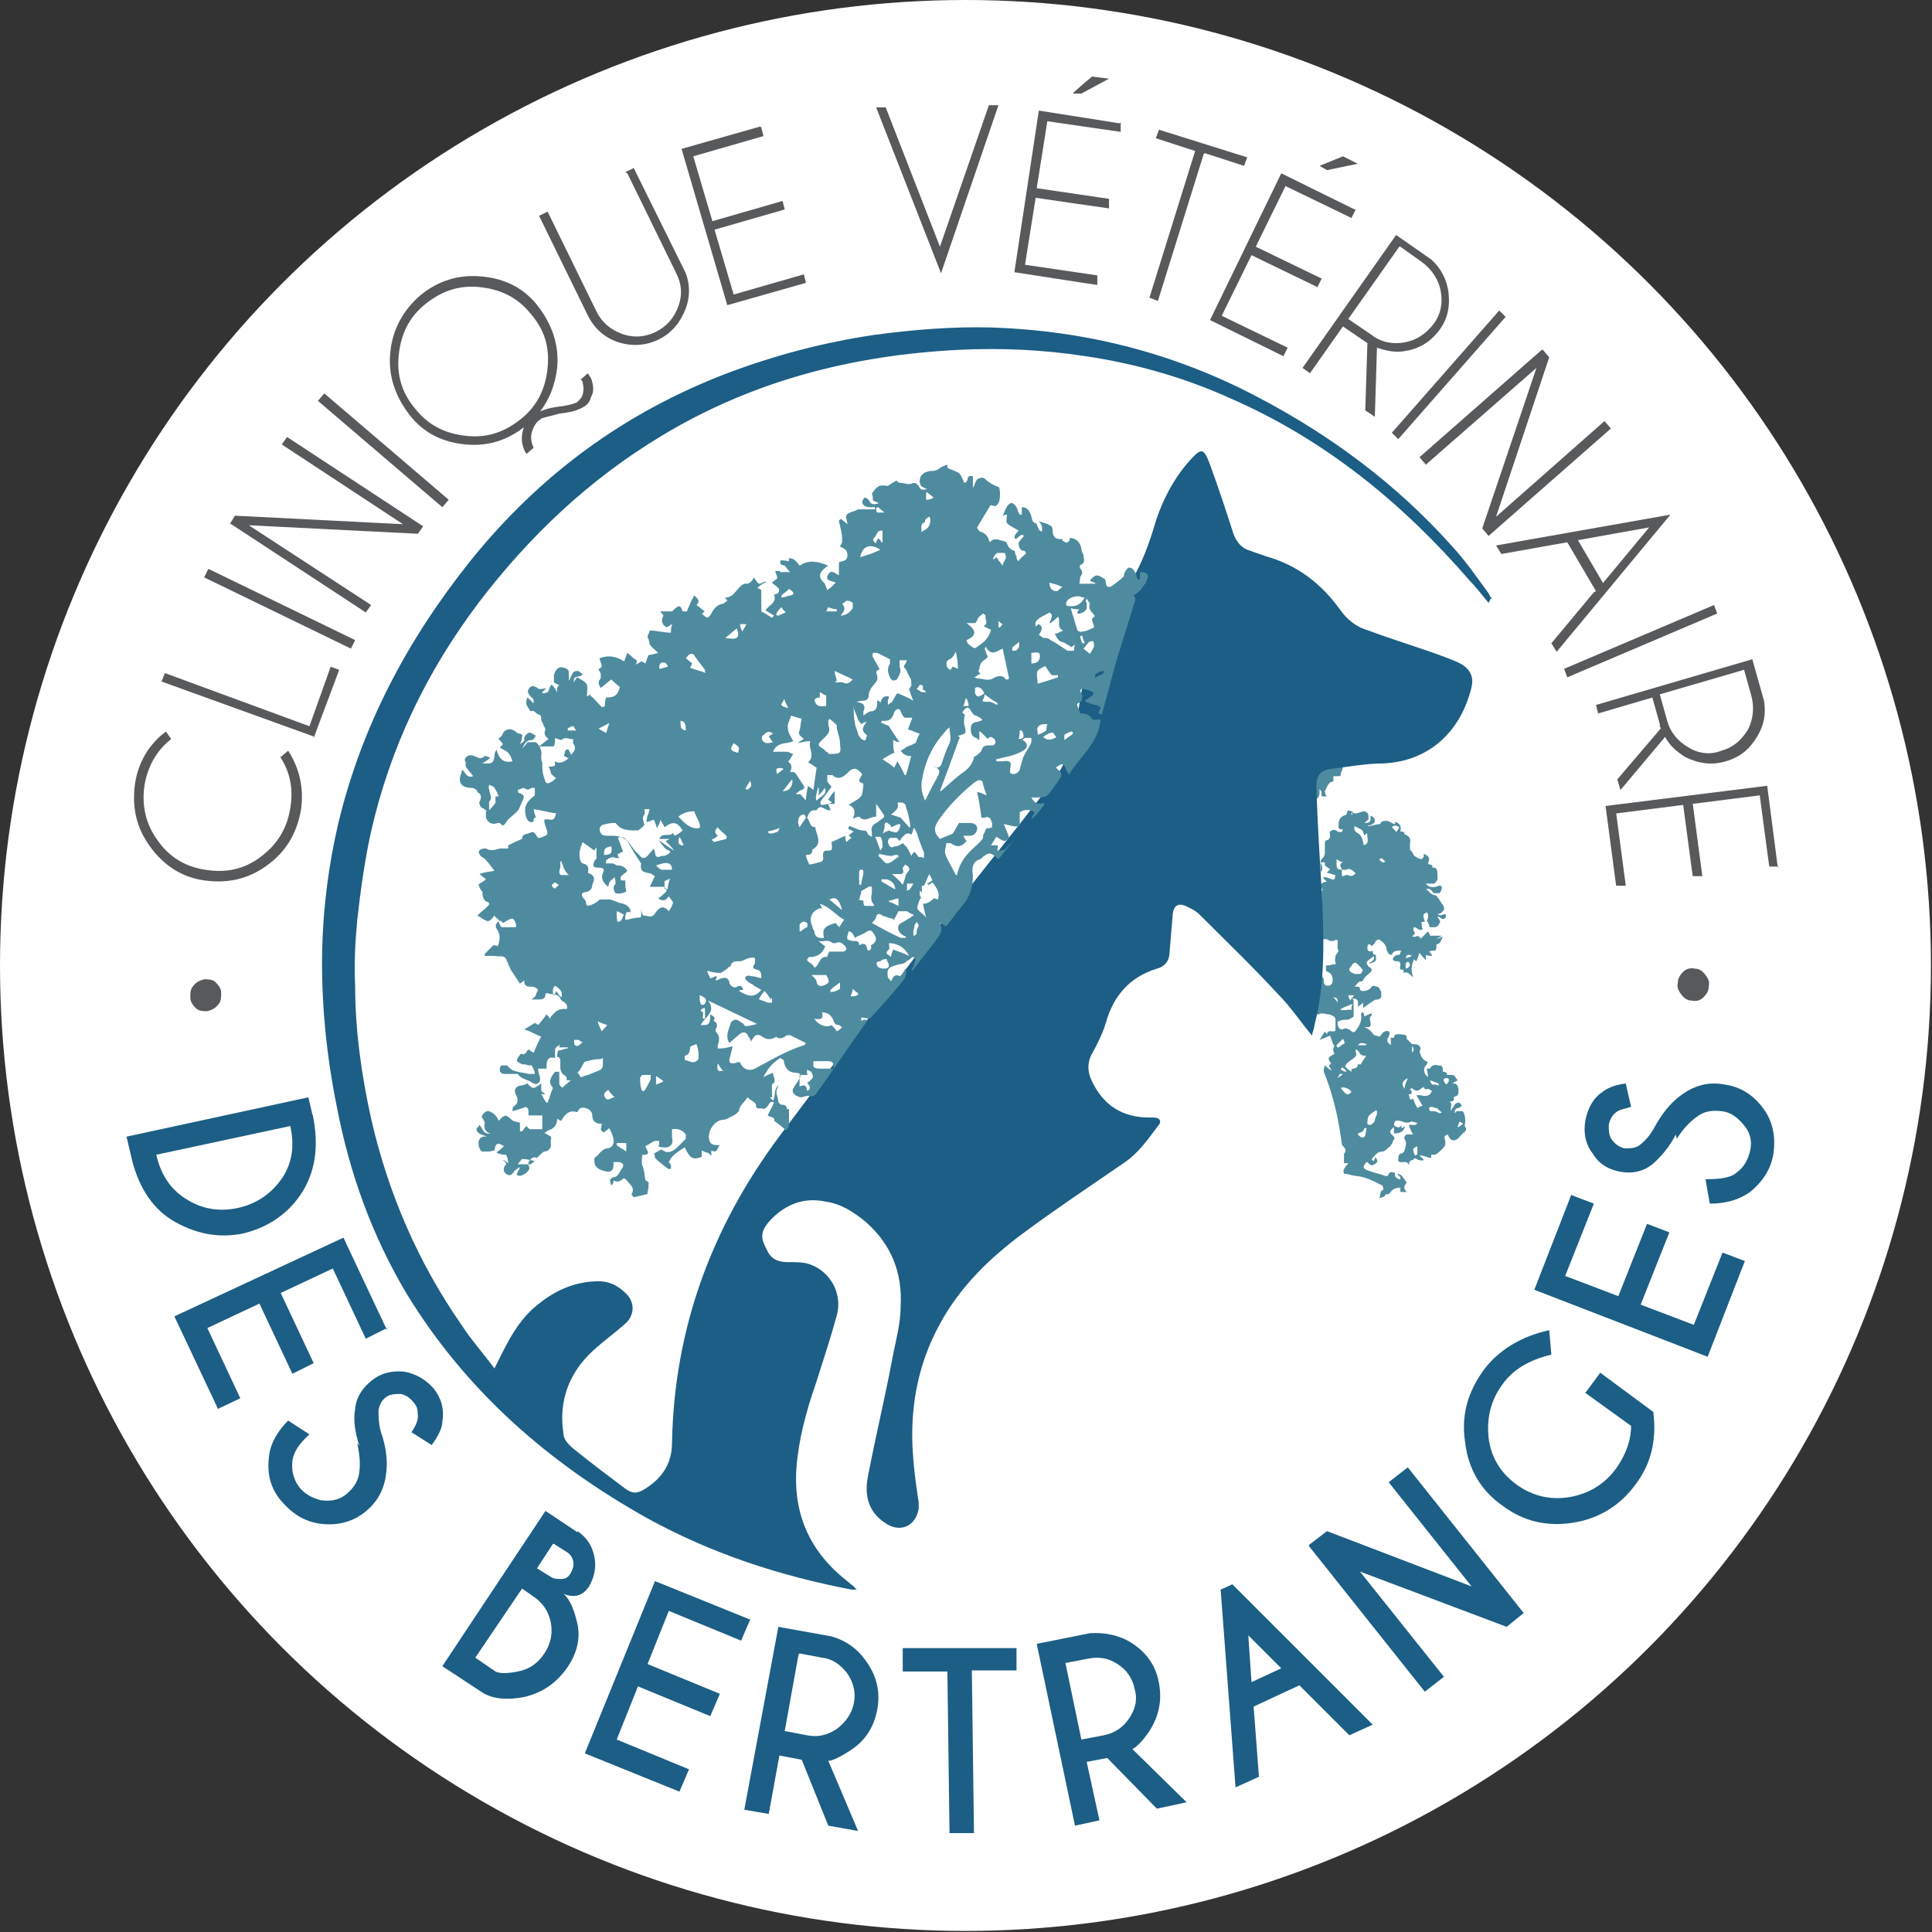 <?xml version="1.0" encoding="UTF-8"?>
<svg id="Calque_1" data-name="Calque 1" xmlns="http://www.w3.org/2000/svg" version="1.1" viewBox="0 0 181.7 181.7">
  <rect x="0" y="0" width="181.7" height="181.7" fill="#333333" stroke="none"/>
  <defs>
    <style>
      .cls-1 {
        fill: #58595b;
      }

      .cls-1, .cls-2, .cls-3, .cls-4 {
        stroke-width: 0px;
      }

      .cls-2 {
        fill: #4e8b9f;
      }

      .cls-3 {
        fill: #1c5e85;
      }

      .cls-4 {
        fill: #fff;
      }
    </style>
  </defs>
  <circle class="cls-4" cx="90.8" cy="90.8" r="90.8"/>
  <path class="cls-2" d="M133.9,80.3c.5.2.6.4.4.9.1.2.5,0,.4.4.4,0,.5,0,.5,1.1-.1.2-.2.3-.3.4,0,0,0,0,0,0-.1,0-.3,0-.4,0-.1,0-.2,0-.4,0,.2.3.6.4.9.3.1,0,.2-.1.4-.1s.2.1.2.2c0,.2-.1.3-.2.5,0,0-.2,0-.3,0,0,0-.2,0-.3,0-.1-.2-.3-.5-.7-.4.3.2.5.6.9.6,0,0,.1,0,.2.2.2.2.3.5.5.7.1.2.2.4,0,.6s-.3.3-.5.2c0,0,0,0,0,0,.2.4.5,0,.8.1,0,.3-.1.5-.4.4-.1,0-.2-.2-.4-.2,0,0,0,.1.1.2.1.1.2.3.1.4-.1.2-.2.4-.5.4-.1,0-.2,0-.4,0,0,0-.1,0-.1-.2,0-.1-.1-.2-.2-.4.1-.2.2-.5,0-.8-.4.2-.4.2-.2.9-.1,0-.2,0-.3,0,0,.2,0,.5.1.7-.4.2-.5-.2-.8-.2-.2.2,0,.4.1.6-.1,0-.2.2-.3.3,0,0,0,0,0,0,.1,0,.2,0,.3,0,.2-.1.4-.1.5.2.2-.2.4-.4.7-.7.1.2.2.3.2.4,0,0,1.1,0,1.1,0,0,0,0,0,0,0-.2.1-.3.2-.5.3,0,0,0,0,0,0,.2,0,.4-.2.6-.2-.2.3-.2.7-.6.7,0,.2,0,.4-.1.6-.2,0-.4,0-.6.1.1.1.2.2.3.4-.2,0-.4,0-.6-.1,0,.1,0,.3,0,.5-.2-.2-.4-.4-.6-.7-.1.3-.2.6-.3.8,0,0-.1,0-.2-.2-.3.6-.3,1.1-.1,1.7-.3-.2-.5-.6-.9-.4,0-.1,0-.2,0-.3-.3,0-.4,0-.3-.4,0-.2,0-.4-.3-.4,0,0,0,0,0,0-.1,0-.4,0-.4-.2,0-.2.3-.4.5-.4.3,0,.1-.2.3-.4-.4,0-.8,0-.9.4-.3,0-.4-.2-.5-.5,0-.3-.2-.6-.5-.8-.2-.2-.3-.2-.5,0-.1.2-.2.3-.4.5,0,0-.1-.2-.2-.2-.2,0-.2.2-.2.4,0,.2.2.4.5.2,0,.2,0,.4.3.4,0,.2,0,.3,0,.5-.1.2-.4.3-.7.3.3-.2.6-.2.5-.7-.2.2-.4.3-.6.5-.2.2,0,.3.1.5.4.2.4.4,0,.7-.2.2-.4.3-.5.6,0,0-.1.1-.2.1-.3,0-.4.3-.6.5.1,0,.2,0,.3,0,0,0,.2,0,.2.2,0,.2.2.2.3.2.3,0,.6-.1.8-.4.2-.2.4,0,.5,0,.2,0,.3.3.4.5,0,.2,0,.3,0,.5,0,0-.2.2-.3.2-.1,0-.3,0-.4.1-.3.2-.6.4-1,.7,0-.2,0-.3,0-.5-.2.2-.4.3-.5.4,0-.3.2-.8-.5-.8,0,0,.1.2.1.2,0,0,0,.2,0,.3,0,.2,0,.5,0,.8,0,.1,0,.3,0,.4-.1.1-.3.2-.5.3-.3,0-.7,0-1,.2,0,.2,0,.6.3.7,0,0,.2,0,.2,0,.3-.2.5,0,.7.1.3.3.4.2.6-.1.3-.4.5-.9.4-1.4,0,0,0-.1.1-.2,0,0,.1,0,.2.2,0,0,0,.1,0,.2.2-.1.4-.2.7-.3,0,0,0,.2,0,.2-.3.2-.1.5-.1.7,0,.3,0,.4-.3.4-.1,0-.2,0-.3,0,.3.1.6.3.8.6.1.2.4.2.7.3,0-.1.1-.2.2-.3.1-.2.5-.3.6-.2.2.2,0,.4,0,.5-.2.3-.2.5.2.8,0-.3,0-.5,0-.7.1,0,.2,0,.3,0,0-.3.2-.4.8-.3.4,0,.4.2.4.4.2.2.3.3.5.5.4,0,.7,0,.8.4,0,0,0,.1-.1.3.1.3.2.7.6.9.2,0,.2.2,0,.4-.3.3-.2.8.2,1.1,0-.3-.1-.5-.1-.8,0,0,.2,0,.3,0,.1-.3.4-.4.8-.3.4,0,.4.2.4.6.3,0,.4.1.4.3.2,0,.4,0,.5,0,.2,0,.3.3.5.5-.2.1-.4.2-.5.3.1,0,.3,0,.4.1.2.3.2.7.1,1,0,0-.2.1-.4.2.1.3,0,.4-.4.4.4.2,0,.6.2.9,0-.2.1-.3.2-.4.1-.2.2-.4.5-.4.1,0,.2.2.3.3-.1,0-.2.2-.3.2-.3,0-.4.2-.4.5,0,0,0,0,0,0,0,0,.2-.2.2-.2.2,0,.3,0,.5,0s.3.6.3.8c0,0,0,.2,0,.2,0,.2-.1.3,0,.5.2.2,0,.4-.1.5-.2.1-.3.3-.5.5-.4.4-.8.3-1-.2,0,0,0,0,0-.1-.4.1-.4.2-.3.5.1.4,0,.6-.2.8-.2.2-.4.4-.7.6,0,0-.2,0-.4,0v.3c-.4,0-.7-.3-1.1-.2,0,0,0,0,0,0,.1.1.3.2.4.4-.2.1-.3,0-.5,0-.2-.1-.4-.3-.5,0,0,0,0,0,0,0-.3,0-.4.2-.4.5-.1-.4-.4-.3-.6-.3-.2,0-.4,0-.4-.2s0-.5.2-.6c.4,0,.4-.4.5-.7,0-.2.1-.3,0-.4,0-.2-.2-.3-.1-.5.1-.3.4-.2.8-.2-.2-.3-.3-.6-.4-.9.2-.1.6.2.8-.2-.2,0-.5-.2-.6-.1-.4.2-.7,0-1.1-.1,0,0-.2,0-.3,0-.1,0-.2.2-.2.4,0,.1.4.3.5.2,0,0,.1,0,.2-.2,0,.1,0,.2,0,.3.1,0,.2-.1.3-.2,0,.4-.3.7-1,.7,0-.2,0-.4,0-.6-.4.3-.5.5-.1.8.2.2.2.3,0,.5,0,.1-.1.3-.2.4,0,.1-.2.2-.3.3-.1.1-.2.2-.4.3,0,0-.1,0-.1,0-.5,0-.7.4-1,.7,0,0,.1.2.2.2,0-.1.1-.2.2-.4,0,.2.3.4,0,.6-.1.1-.3.2-.4.2-.1,0-.3-.2-.4-.3,0,0,0,0-.1,0-.4.5-.3.6.2.8.5.2,1.1.3,1.6.5,0,0,.2,0,.2,0,.2-.4.2-.4.7-.3,0,0,0,.2,0,.3,0,.1.4.4.5.3,0,0,0-.2,0-.2,0,0-.2-.2-.3-.3.5,0,.6.5.9.8-.2.3-.4.5,0,.9h-.6v-.4c-.4,0-.7.1-.9.4q-.2.3-.5.2c0,.3-.4.3-.6.4.2-.3,0-.7.4-.8,0,0,0-.3-.1-.4-.8-.4-1.5-.8-2.4-.9-.4,0-.7-.2-1.1-.2-.2,0-.2-.4,0-.6,0-.1.2-.2.3-.4-.2,0-.3,0-.4,0,0-.2,0-.5,0-.7,0,0,0-.2,0-.2.2-.2.2-.4,0-.6,0,0-.2-.2-.2-.3-.3-2.3-.8-4.6-1.7-6.8,0-.2,0-.4.1-.6.2.2.4.3.6.5,0,0,0,0,0,0,0-.2-.2-.3-.2-.5,0,0,.1-.1.2-.2-.6-.6.1-.7.3-.9-.1-.2-.2-.5,0-.7-.2-.3-.3-.7-.4-1-.3.1-.7.3-1,.4,0,0,0,0,0,0,.2-.3.3-.5.5-.8,0,.1.2.2.2.3,0,0,0,0,0,0q0-.4.5-.3c.2,0,.3,0,.3-.2,0-.3,0-.6,0-.9,0-.3-.3-.4-.6-.5-.3,0-.7-.2-1,0,0,0-.1,0-.2,0,0-.1,0-.2,0-.3,0-.2.1-.4,0-.6s0-.2,0-.2c.1-.8.2-1.7.3-2.6.2,0,.3.2.4.4,0,0,0,.1,0,.2,0,.2.1.4.3.4.2,0,.4,0,.5-.3.1-.4,0-.8-.4-1,0,0-.2,0-.2-.2,0-.1,0-.4,0-.4.2,0,.4,0,.6-.1,0,0,0,0,.1,0,0,0,.2,0,.2,0s0-.2,0-.2c-.1-.2,0-.4,0-.6,0,0,.1-.2.2-.3.1-.1.1-.2,0-.4,0,0,0-.3,0-.4,0-.1,0-.2,0-.4-.2,0-.3,0-.4.1,0,0-.2,0-.3,0-.2-.1-.4-.3-.8-.1v-1c0-1.2,0-2.3,0-3.5,0,0,0-.2.1-.2-.3-.5-.2-.7.4-.8-.2-.1-.3-.3-.4-.4,0,0,0,0,0,0,.2,0,.4,0,.6.1.5.2.5.2.6-.3-.2,0-.5-.2-.8-.2,0-.1.2-.2.3-.4-.2,0-.3-.2-.5-.3,0,0,0-.2,0-.3-.2,0-.3,0-.4,0,.1.3.3.6,0,.9,0-.2,0-.3,0-.4,0-.3-.1-.7.2-.9.1-.1.2-.3.2-.5,0,0,0,0,0-.1,0-.2,0-.5,0-.7,0-.2,0-.4.3-.4,0,0,.2-.2.2-.3,0-.2-.1-.4,0-.5.2-.2.5-.2.7,0,.4.1.4.1.5-.2,0,0,0,0,0,0-.2,0-.5,0-.4-.4,0-.3,0-.7.5-.9.1,0,.3-.1.3-.3,0-.2.2-.2.4-.1.1,0,.2.2.3.2.3,0,.5-.1.8-.2.3,0,.5.2.5.4,0,.1,0,.2,0,.4-.1,0-.2.2-.4.3.3,0,.5,0,.6-.3,0-.1,0-.3,0-.4.2.1.4.2.4.5,0,.2-.2.3-.4.4-.1,0-.2,0-.3.1,0,0,0,0,0,0,.4,0,.8-.2,1.2-.2,0,0,0,0,0,0,.1-.3.4-.3.6-.3.2,0,.5.2.7.3,0,0,0,0,.1,0,0,0,0-.2,0-.2.5.1.6.5.5.9.2,0,.4,0,.4.3,0,0,0,0,.1,0,.4.2.5.4.4.9,0,.1,0,.2,0,.3s0,.2,0,.2c.1.1.2.2.3.4,0,.2.6.5.8.5,0,0,.1-.1.2-.2h0ZM126.2,81.8c0-.2-.4-.5.1-.7-.3-.1-.5-.2-.6-.3,0,0,0,0,0,0,0,.2,0,.4,0,.6,0,.3.2.4.5.4,0,.2,0,.4,0,.6.2,0,.3-.1.4-.1,0,0,.2,0,.2,0,.2.2.6,0,.7-.2-.1,0-.2-.2-.4-.3-.2-.1-.3-.1-.5,0,0,0-.2,0-.3,0s-.2,0-.3,0h0ZM132.9,103.3c.1.3.2.6.4.9.1,0,.3-.2.5-.2-.2-.3-.4-.7-.6-1,.1,0,.3,0,.4,0,.3.1.7.1.9-.1,0,0,.1-.2.2-.3-.1,0-.3-.2-.4-.2-.2.1-.4,0-.4-.2-.1.1-.3.2-.4.3-.2.1-.3.1-.5,0-.2-.2-.3-.2-.4,0,.2,0,.2.3.1.4,0,0-.1,0-.2,0,0,.2.1.3.1.5.1,0,.2,0,.4-.1h0ZM127.1,100.6c.1-.2.6,0,.6-.5,0,0,.2,0,.3,0,.1-.3.3-.5.5-.8-.4,0-.6-.1-.7-.4,0,0-.2-.2-.3-.2,0,0,0,.1,0,.2.1.4.1.4-.3.7-.3.2-.6.4-.7.7.2.2.3.3.6.5h0ZM128.2,91.3c-.1-.2-.3-.4-.5-.6-.1-.1-.3-.3-.5,0s-.3.3-.3.5c0,.2.3.3.5.4.1,0,.2,0,.3,0,.2,0,.4,0,.4-.3ZM128.5,78.4s0,0,0,0c0,0-.1.1-.2.2,0,0,0-.2-.1-.3,0,0,0-.2-.2-.3-.2-.1-.4-.2-.6-.3-.1.2,0,.5.2.6.4.2.5.5.6.9,0,0,0,.2.1.3.6-.3.2-.7.3-1.1h0ZM129.4,104.4s0,0,0,0c-.2.2-.5.3-.7.6-.1.2-.1.5-.1.7,0,0,.1.1.2.1.2,0,.4-.2.5-.4,0-.2.1-.4.2-.6,0,0,0-.2,0-.3h0ZM135.6,104.3c-.3,0-.6-.1-.9-.2-.1,0-.3,0-.3.1,0,.1,0,.3.2.3,0,0,.1,0,.2,0,.2,0,.4.1.6.2h0c0,0,.1,0,.2-.1-.1,0-.2-.2-.4-.3,0,0,.2-.1.3-.2h0ZM126.1,102.3c.1.2.2.3.3.4.3.3.4.3.7,0-.2-.3-.6-.5-1-.4h0ZM127.7,106.7c.3.3.5.4.7.1,0-.2.1-.4.1-.6,0,0,0-.1,0-.1s-.1,0-.2,0c0,.3-.3.4-.6.5h0ZM127.2,94.4c-.4.2-.8.3-1.1.5,0,0,0,0,0,.1.1,0,.3,0,.4,0,.2,0,.4-.1.6,0,0-.2,0-.4.1-.6h0ZM132.1,102.4c0-.4.2-.7.3-1-.6.3-.6.6-.3,1ZM125.9,98.5c.2-.1.2-.2.4-.3.2,0,.2-.2,0-.5-.2.2-.4.4-.6.6,0,0,0,.2.1.2ZM128.6,98.3c-.2-.2-.4-.2-.6-.2-.1,0-.2.1-.3.2.3,0,.5,0,.7,0h0c0,0,.2,0,.3-.2h0ZM136,102c.3-.2.3-.5.2-.6,0,0-.2,0-.3,0-.3.2,0,.4.1.6ZM132.2,91.1c.4-.1.5-.4.3-.6,0,0-.1-.1-.2,0,0,0-.1.1-.1.2,0,.2,0,.3,0,.5h0ZM131.3,78.3c0,0,.1-.2.2-.3,0,0,0,0,.1-.2-.3-.2-.5-.2-.7,0l.4.4ZM133.2,108.6s0,0,.1,0v-.8c-.2.1-.4.2-.4.3,0,.2.1.4.2.6ZM129.7,80.8c.2.3.4.4.6.2-.1,0-.2-.2-.4-.3,0,0-.1,0-.2.2ZM135.3,101.9s0,0,0,0c-.3-.1-.5-.2-.8-.3h0c0,.2.1.3.2.4,0,0,0,0,0,0,.2,0,.4,0,.6.1h0ZM137.1,106s0,0,0,0c.2,0,.3-.2.5-.3h0c-.1-.1-.3-.2-.3-.2-.1,0-.1.2-.2.4h0ZM126.8,76.6h0c.1,0,.3,0,.4,0,0,0,0-.2,0-.3h0c0,.2-.2.3-.3.4ZM126.3,101s0,0,0,0c0,0-.2,0-.3,0,0,0-.1.2-.2.4,0,0,0,0,0,0l.4-.3h0ZM126.6,100.7s0,0,0,0c0,0-.2-.2-.3-.3,0,0-.2,0-.2.2h0c.2.1.3.2.5.2h0ZM127.3,93.6c-.2,0-.3,0-.5,0,0,.2.1.3.2.5.1-.2.2-.3.3-.4ZM125.4,93.8c.2.2.3.3.4.5,0-.3,0-.5-.4-.5ZM132.8,89.9c-.4-.2-.5-.1-.6.2.2,0,.4-.1.6-.2ZM132.8,99c.2-.2.2-.4,0-.6v.6Z"/>
  <path class="cls-2" d="M126.3,72.1c0,.2-.1.4-.2.6,0,.2,0,.3-.2.3-.2,0-.4,0-.5,0,0,0,0,.3,0,.5-.5,0-.6.6-.8.9,0,0,0,.3.2.5-.2,0-.3,0-.4,0-.2,0-.1-.3-.1-.4,0,0-.1-.2-.2-.3,0,0,0,0,0,0,0,.1,0,.2,0,.3,0,.4-.1.6-.5.7s-.2,0-.3.1c0-.3,0-.6,0-.8,0-.5,0-1-.1-1.6,0-.2,0-.2.2-.3,1-.2,2.1-.5,3.1-.8,0,0,.2,0,.2,0h0Z"/>
  <path class="cls-3" d="M140,56.7c-.6-.7-1.1-1.4-1.7-2-6.3-7.3-13.6-13.3-22.5-17.2-4.4-2-9-3.3-13.7-4-3.9-.6-7.9-.8-11.9-.6-10,.5-19.4,2.9-28,8.1-6.8,4.1-12.4,9.4-17.2,15.7-4.9,6.5-8.3,13.6-10.1,21.5-.6,2.7-1,5.6-1.3,8.3-.2,2.1-.3,4.1-.2,6.2,0,4.2.6,8.4,1.5,12.5,1.6,7,4.4,13.5,8.5,19.4.9,1.4,2,2.6,3.1,4.1.3-.6.5-1,.7-1.4.9-1.8,1.9-3.5,3.5-4.7,1.6-1.3,3.5-2.1,5.6-2.1,1.2,0,2.1.6,2.8,1.4.6.8.5,1.8-.2,2.5-1,.9-2.1,1.7-3.1,2.6-2.3,2.1-3.3,4.8-2.8,7.9,0,.5.6,1.1,1,1.4,1.6,1.3,3.2,2.5,4.8,3.7.7.5,1.1.5,1.9,0,1.6-1,2.5-2.4,2.5-4.3.2-10.7,3.7-20.2,10-28.7,4.4-5.9,8.9-11.8,13.4-17.7,4-5.2,8.1-10.2,12.1-15.4,1.6-2,2.4-4.2,2.7-6.8.3-2.9,1.2-5.7,2.6-8.3.6-1.2,1.3-2.4,2-3.5,1.1-1.7,1.8-3.4,2.4-5.3.7-2.5,1.8-4.8,3.5-6.7,1.1-1.2,1.3-1.2,1.9.4.8,2.2,1.5,4.3,2.2,6.5.3.8.8,1.4,1.6,1.6.5.2.9.3,1.4.5,2.9.8,5.2,2.5,7,5,.7,1,1.6,1.7,2.7,2,2.4.9,4.8,1.6,7.2,2.5.5.2,1.1.4,1.6.7.8.5,1.1,1.2.9,2.1-1,4.2-4,7-8.3,7.2-1.6,0-3.2.3-4.8.5-1.1.1-1.5.6-1.5,1.7.1,3.2.3,6.5.5,9.7.2,4.3.4,8.6-.7,12.8,0,.3-.2.6-.2.9-1.1-1.3-2-2.7-3.2-3.9-2.4-2.6-4.9-5-7.4-7.5-.4-.4-.9-.6-1.3-.8-.7-.3-1.1,0-1.2.7-.1,1.2-.2,2.4-.3,3.6,0,.8-.4,1.4-1.2,1.6-2.6.8-4.1,2.6-4.8,5.1-.3,1-.8,2-1.3,2.9-.5.9-.4,1.8,0,2.6,1.1,2.3,2.9,3.4,5.4,3.4h.4c.6,0,.8.4.4.8-.9,1.2-1.8,2.5-3.1,3.4-3.2,2.2-6.5,4.4-9.6,6.7-3.1,2.3-5.9,5-7.8,8.5-2.2,4-2.9,8.3-2.5,12.8.1,1.3.3,2.7.5,4,0,.2,0,.4,0,.6-.3,1.7-1.8,2.3-3.2,1.3-1.5-1-1.9-2.5-1.6-4.2.7-3.7,1.6-7.4,2.3-11.1.3-1.7.8-3.3.8-5,.2-3.2-.9-5.9-3.3-8-1.1-.9-2.3-1.7-3.8-1.9-1.9-.4-3.6.2-5,1.6s-.9,2.1-.4,3.1c.4.8,1.1,1,1.9,1,.6,0,1.2,0,1.7.1,2.1.5,3.5,2.7,2.9,4.9-.6,2.2-1.3,4.3-2,6.5-.9,2.6-1.6,5.2-1.8,7.9-.3,4.5,1.4,8,4.9,10.7.2.2.4.3.6.5,0,0,0,.1.2.2-.2,0-.3,0-.5,0-6.8-1.3-13.2-3.4-19.2-6.7-9.3-5.2-17.1-12-22.7-21.2-3.2-5.4-5.3-11.2-6.5-17.4-1-4.9-1.5-9.9-1.4-14.9.1-4,.6-7.9,1.5-11.8,2.2-9.2,6.5-17.3,12.4-24.7,6.5-8.1,14.5-14,24.2-17.7,4.5-1.7,9.1-2.9,13.8-3.6,3.7-.5,7.4-.8,11.1-.7,8.8.3,17.1,2.4,24.9,6.5,6.9,3.6,13.1,8.2,18.3,14,1.3,1.4,2.4,3,3.5,4.5.1.2.2.4.3.5,0,0-.1,0-.1,0h0Z"/>
  <path class="cls-2" d="M91.9,49.6c0,.1.2.4.3.4.4.1.7.4.8.8,0,0,0,0,.1.2.4-.5.9-.2,1.3-.1.1,0,.3.1.3.2.1.3.3.6.7.7.1,0,0,.3.2.5,0,.2,0,.3.2.5,0-.1.2-.3.3-.4.1-.1.3-.2.4-.4,0,0-.1-.2-.2-.2-.4,0-.5-.4-.5-.7,0-.2.3-.4.5-.7-.3-.3-.5.2-.8.3-.2-.2,0-.5.3-.8-.3-.2-.8-.4-1.1-.7-.1-.1,0-.5,0-.8,0,0-.2,0-.4.1.2-.4.3-.8.6-1.1,0,0,.3-.2.4,0,.2.1.3.3.4.5,0,.2.1.3.2.5,0,0,.1,0,.2,0v-.7c.6,0,.8.5.9.9.1.2,0,.5.4.6.1,0,.2.4.3.6,0,0,.2.2.3.2,0-.1,0-.3,0-.4,0-.2-.1-.3-.3-.6.4.2.8.2,1,.4.2,0,.3.3.3.5,0,.5.2.8.7.8s.2,0,.2.1c.3.3.5.3.7,0,0,0,0-.1,0-.2.7,0,1,.5,1.1,1,0,.2.1.4.2.6,0,.3.2.7-.2.9-.2,0-.2.3,0,.5.1.2.1.3,0,.5-.2.2-.1.6-.2.8h1.5s0,0,0-.1c-.2,0-.3-.1-.5-.2.5-.6.7-.6,1.3-.2.1,0,.2.2.2.4,0,.4.3.5.6.3.4-.3.8-.6,1.1-.9,0,0,0-.3.1-.4.1-.2.3-.5.5-.4.2,0,.4.3.5.5.1.2.1.4.2.6,0,0,0,0,.2,0v-.7c.8,0,.9.3.6.9,0,0,0,.2-.2.3-.2.4-.6.8-1,1,.4.4,0,.7,0,1-.5,1.6-1,3.2-1.5,4.8-.5,1.7-.9,3.4-1.4,5.1,0,0,0,.2-.1.3-.1,0-.2-.1-.3-.2.3-.5.3-.5-.2-.7-.3,0-.7-.2-1-.3,0,0,0,0,0-.2.2,0,.3-.2.5-.3.3-.1.3-.4,0-.5-.2-.1-.6-.2-.8-.2-.3,0-.2.3,0,.6,0,.1,0,.3-.1.5,0,.1-.3.2-.4.3,0,.3.2.5.3.9.3,0,.8,0,1.1.5.1.2.6,0,.8.1-.2,2.2-1.9,3.4-3,5.2,0-.2-.1-.3-.2-.4-.2-.7-.4-.8-1-.3.6.5.7.6.2,1.3-.3.4-.6.9-1,1.3-.2.2-.6.2-.8.2-.2,0-.4,0-.7,0,.3.6.7.7,1.2.5,0,0,0,0,0,.2-.3.4-.7.9-1.1,1.3,0,0,0,0-.1,0,.1-.2.2-.4.3-.6-.3-.3-1-.3-1.4,0,0,.5,0,.8,0,1.2,0,.2-.3.2-1.5-.1.2.5.4.9.5,1.3-.4.4-.4.4-1.2-.1-.2.3-.3.5-.5.8.2,0,.5,0,.6,0s0,.3,0,.5c.2,0,.4,0,.7-.1.3-.3.8-.8,1.2-1.3,0,0,0,0,0,0-.6.7-1.2,1.5-1.8,2.2-.8-.7-.9-.7-1.7,0,0,0,0,0,0,0-.8.2-.8,1-.7,1.5,0,1.2-.3,2.1-1.1,3-.5.6-.9,1.2-1.4,1.8-.2,0-.3-.2-.6-.3.4.9-.2,1.3-.5,1.8-.7.9-1.4,1.8-2.1,2.7,0,0,0,0-.1,0,.1-.2.2-.4.3-.7,0-.1.1-.2.1-.4,0,0-.2-.2-.2-.2-.1,0-.2.1-.3.2-.2.1-.4.3-.6.4-.3.1-.6.1-.8.2-.7.2-.8.4-.7,1.1,0,.1.2.2.3.4.2-.5.4-.7.8-.5,0,0,.2,0,.3-.2,0-.1.2-.3.2-.5.3.4,0,.7,0,.9-1,1.3-2.1,2.5-3.2,3.7-.1.2-.6,0-.9,0,0,0,0,.2,0,.3.1,0,.2-.1.2-.1,0,0,.2,0,.3,0,0,0,0,.2,0,.2-1.6,2.2-3.1,4.5-4.7,6.7,0,.1-.3.3-.4.3-.4-.1-.7,0-1,.1-.2,0-.5-.1-.7-.3-.2-.2-.2-.4,0-.7.2-.3.4-.6.5-.8.2-.3,0-.5-.3-.5-.7,0-1.1-.4-1.2-1.2,0,0-.3-.2-.3-.2-.7.4-1.2,1-1.6,1.8.4-.2.6-.3.9-.4,0,.4.4.8-.1,1.1,0,0,0,.2,0,.3,0,.3,0,.6,0,.9,0,0,0,0-.2,0,0,0,.2.2.3.3.3-.4,0-1,.5-1.4,0,0,0,.1,0,.1-.4.5,0,1,0,1.4,0,.1.2.3.3.3.2,0,.5,0,.5.4,0,0,.2,0,.2,0,0,.4,0,.8,0,1.2,0,.3,0,.6-.3.8-.3-.3-.7-.6-1.1-.9.1-.4-.4-.3-.6-.5.2-.4.4-.8.6-1.2-.4-.2-.4.1-.6.3,0,.1-.3.3-.4.3-.2-.2-.7.2-.7-.4,0-.2-.5-.4-.8-.7-.3.5-.8.8-.8,1.3-.2.2-.4.4-.7.5-.2.1-.5.3-.7.3-.9,0-1.6,1.1-1.4,1.9.1.5.5.5,1,.5-.3.3-.2.8-.8.5,0,.2,0,.2,0,.5-.2-.2-.3-.3-.4-.3-.1,0-.3-.1-.5-.2,0,.3,0,.4,0,.6-.8.3-1.1.2-1.6-.9-.6.4-1.2.7-1.5,1.4,0,0,.2.2.2.3,0,0,0,.2,0,.3,0,0-.2.1-.3,0-.4-.3-.8-.6-1.2-1,0,0,0-.3-.1-.4.3-.2.5-.3.7-.4.5.4.9.3,1.4-.1.3-.3.6-.6.9-.9,0,0,0-.3,0-.4-.3-.4-.7-.6-1.3-.5,0,.3,0,.5,0,.8.2.7-.3,1-.9.9-.1,0-.2,0-.4-.1,0,0,.1-.1.1-.2,0-.1,0-.2,0-.3-.1,0-.3,0-.4,0-.3.1-.5.3-.9.5,0,.2.7.9-.3.8,0,.3-.1.7,0,1,.2.4.2.9.3,1.4,0,0,.2.1.3.2,0,.3,0,.6-.1.9,0,0,0,.2,0,.2-.4.1-.9.2-1.3.3,0,0-.2-.2-.2-.3.3-.5,0-.8-.4-1.2,0-.1-.2-.2-.3-.3-.3.2-.6.5-1,.2,0,.2,0,.3-.2.5-.2-.5-.2-.7.3-.8.4-.1.5-.6.7-.8.3-.4,0-.7-.8-.6,0,0,0,0,0,.1,0,.3,0,.8-.5.8-.8-.1-1.3-.4-1.3-1,0,0,0-.3,0-.3.4-.2.6-.8,1.2-.9.4,0,.7-.4.6-.8,0-.3-.2-.7-.4-1.1-.2.2-.4.3-.5.4-.5-.2-.2-.5-.2-.8-.5,0-.9-.2-.9-.8s-.8-.8-1-.7c-.2,0-.3.2-.4.4-.6-.2-1.1,0-1.5.8-.1,0-.3-.1-.4-.2,0,0,0,0,0,0,0,.5-.2.9-.8,1.1-.1,0-.3.2-.4.3.2,0,.3.1.4.2.2,0,.3.2.2.4,0,0,0,.2,0,.3.1.4-.2.8-.6.8-.1,0-.3.2-.4.3s-.3.3-.3.3c-.5-.2-.6.2-.8.4,0,0,0,.2,0,.3.2.3,0,.5-.2.7-.3.2-.6.4-.9.2,0-.2.2-.4.3-.7,0,0,0,0-.1,0-.1.1-.3.2-.4.3-.2.3-.4.6-.8.3-.3-.2-.3-.6,0-.9,0-.2-.2-.3-.3-.4h0c.2,0,.3.2.5.3,0-.3-.1-.6-.2-.8-.2,0-.5,0-.9-.2.2-.2.5-.4.7-.6-.6-.4-.8-.3-.9.4-.2,0-.3.1-.5.1-.2,0-.6,0-.7,0-.2-.2-.3-.5-.3-.8,0-.4.3-.7.8-.6-.4-.2-.9-.2-1-.7,0-.1.2-.2.3-.4.3.3.3.9,1,.8-.6-.2-.6-.7-.5-1-.1-.3-.3-.5-.3-.6.1-.2.3-.5.6-.5.2,0,.5.2.7.4.1.1.2.3.3.5.4-.4.6-.7,1.1-.2.2.3.7.3.9.4,0,.3,0,.5,0,.8h.2c.1-.1.2-.3.4-.5.2.2.3.3.3.3.4,0,.8,0,1.2,0,0-.4,0-.8,0-1.3-.4,0-.8,0-1.3,0,0-.2,0-.3,0-.4,0-.3-.2-.5-.5-.3-.3.1-.6.2-1,.3,0-.2,0-.4.2-.5.4-.3.3-.7.1-1.1-.2-.4,0-.7.4-.8.2,0,.5-.1.7-.2.5.5.5.6,1.3,0,0,.2,0,.5,0,.6,0,.2.3.3.4.4,0,0-.2,0-.4,0,.2.3.3.6.5.8h.1c.2-.5.3-.9.5-1.4-.5-.5-.2-1,.2-1.5h.4c0,.4,0,.7,0,1.1,0,.2.2.3.3.4,0,0,.2-.2.3-.3.2-.1.3-.3.5-.4-.2,0-.3,0-.4,0,0-.1,0-.3-.1-.4-.6-.3-.5-.8-.5-1.3,0-.2,0-.5-.3-.5,0-.2,0-.4.1-.6.3,0,.6-.2.9-.2,0,0,0,0,0-.1-.3,0-.5,0-.8,0,0-.1,0-.2.1-.3,0,0,0,0,0,0-.2.2-.5.3-.5.5s0,.5,0,.8c-.8-.2-.8.4-.8,1-.3,0-.6,0-.8,0,0,.4.2.7.2,1,0,.4-.4.6-.8.3-.4-.3-1-.3-1.3-.8,0,0-.4,0-.6,0-.2,0-.4,0-.7,0-.2,0-.4-.2-.4-.3,0-.2,0-.4.2-.5,0,0,.4,0,.5,0,.5.7,1.3.6,2,.8.2,0,.4,0,.6,0,0-.3-.2-.6-.3-.8-.2,0-.4,0-.6-.1,0,0-.2,0-.3,0-.2-.1-.5-.3-.5-.3,0-.3.4-.7.4-.7.5.2.5-.3.7-.4.1,0,.2.2.5.3.2-.5.4-1,.7-1.5-.5-.2-1-.5-1.6-.7.4-.2.7-.4,1-.6,0,0,.2.1.3.2.3-.3.5-.6.8-1,.1.1.2.2.3.4.4-.6.8-1,1.6-.9.1-.3,0-.5-.3-.7-.1,0-.3-.2-.3-.3-.2-.5-.8-.3-1.2-.5,0,0-.2,0-.2.1,0,.5-.4.5-.7.5h-.6c.2-.2.3-.2.4-.4,0-.2.2-.4.2-.5-.1-.2-.4-.3-.5-.3-.5,0-.8,0-.8-.6-.2.2-.4.3-.4.3-.3-.4-.5-.8-.8-1.2-.2-.3-.3-.7-.5-1.1-.2-.4-.7-.2-1.1-.3-.3,0-.6,0-.9,0,0,0,0-.2,0-.2.2-.2.5-.5.8-.8.1,0,.3,0,.4.1.2-.5.3-1,0-1.5-.3-.4-.2-.7.2-.9-.2-.2-.4-.3-.5-.5-.6.8-.6.6-1.6,0,.3-.3.7-.6,1-.9.1-.1.2-.3-.1-.4-.3,0-.5-.7-.4-.9-.2-.2-.3-.4-.4-.7.2-.2.5-.3.7-.5-.2-.2-.4-.3-.6-.5h0c.5-.2.9-.2,1.4-.3-.3-.4-.5-.7-.8-1-.1-.2-.3-.2-.5-.4-.3-.4-.2-.6.3-.7,0,0,.2,0,.2,0,.5.3.9.1,1.3,0,.2,0,.5,0,.8,0,0-.1,0-.2,0-.3.4-.2.8-.4,1.3-.6,0-.5.4-.4.8-.6.4-.2.5.3.7.5,0,0,0,0,.2,0,.8-.3.8-.3.5-1.1-.2-.7-.2-.7.5-.6.4,0,.4-.3.5-.6-.7-.1-1.4-.3-2.1-.4,0,.2.1.5.2.8,0,0-.2,0-.2.1,0,.2,0,.4-.3.3-.2,0-.3-.2-.4-.4-.3-1,0-1.5.8-2.1v-.7c0,0-.2,0-.3,0-.2.1-.4.3-.7,0-.1,0-.4.1-.6.2,0,.1,0,.3.2.3.5.2.4.4.2.8-.1.2-.2.5-.3.7-.2.3-.5.5-.7.7-.1.1-.3.2-.4.4-.2.2-.3.7-.7.2,0,0-.2,0-.2,0-.5.2-.9,0-1.1-.5,0-.2,0-.4,0-.6,0,0,0,0,.1,0-.2-.2-.4-.3-.6-.4,0-.1-.2-.4-.1-.5.2-.4.2-.7-.2-.9,0,0,0-.2-.1-.2,0,0-.2-.2-.4-.2-1,0-1.4-.5-1-1.4,0,0,0-.2.1-.3.3.3.4.8,1,.6-.2-.3-.5-.6-.7-.9,0,0,0,0,0,0,0-.1,0-.3,0-.4-.2-.3,0-.5.2-.6.1-.1.4-.1.6,0,.3.1.6.4,1,0,0,0,.3,0,.5.2-.3.2-.5.4-.8.5,0,0,0,0,0,0,.1,0,.3,0,.4,0,.5,0,.7,0,.8-.6,0-.2,0-.4.2-.7.2.8.6,1.3,1.5,1.1-.1-.3-.2-.6-.4-.8-.2-.2-.5-.3-.8-.5,0,0,.2-.2.3-.3-.1-.2-.3-.4-.4-.5,0-.1.2-.2.3-.3.2-.7.9-.8,1.4-.3.2.2.6,0,.5.4,0,.2-.1.5-.2.7.2-.2.5-.2.4-.6,0-.1.3-.5.5-.5.2,0,.4.2.6.3-.1.1-.2.4-.4.4-.6,0-.7.5-.9.8,0,0,0,0,0,0,.2-.2.4-.4.5-.6h.6c0,0,.2,0,.2,0,.4.3.6.9.5,1.3,0,.2,0,.4.1.6,0,.5,0,1,.2,1.5.1.5.3.6.7.3.1,0,.2-.2.4-.3-.2-.2-.4-.3-.5-.5,0-.2-.1-.4-.2-.6.2,0,.4,0,.6-.1,0-.1,0-.3,0-.4.5.3.9,0,1.3-.3-.2,0-.3-.2-.5-.2.2-.2,0-.7.5-.6,0,.2.2.3.2.5.4-.4.5-.7.2-1.1,0,0,0-.2,0-.4-.3.1-.7-.3-1.1.1,0,0-.4-.1-.6-.2,0,.3,0,.8-.2.8-.4,0-.8,0-1.3,0,.4-.3.6-.5.9-.7-.3-.2-.5-.5-.3-.9,0,0-.1-.3-.2-.4,0-.2-.2-.4-.2-.5,0-.3,0-.4-.2-.5-.3,0-.4-.5-.8-.3,0,0-.3-.4-.4-.7,0-.2,0-.4.1-.6.2.2.4.3.5.5,0,0,0,0,.1,0,0-.2,0-.4-.2-.5-.3-.3-.5-.6-.2-.9.3-.4.7,0,.9.1.2,0,.4,0,.6-.1,0,0,0,0,0,.1l-.3.3s0,0,0,.1c.2,0,.4,0,.6-.2,0,0,0-.2.1-.3,0,0,0-.2.2-.3.2.2.4.5.5.7,0,0,0,0,0,0,0-.1,0-.3,0-.4,0,0,.1-.2.2-.3-.2,0-.4-.2-.5-.2,0-.2,0-.5,0-.7.1-.5.5-.9.9-.7.2,0,.5.2.5.4,0,.2,0,.4,0,.8.3-.3.2-.9.8-.9.2,0,.3.2.5.3-.2.4-1,0-.8.8,0-.1.1-.3.3-.5.3.2.8.4.9.7.1.3,0,.7,0,1.1.2-.1.3-.2.4-.2,0,0,0,0-.1.1.4.3.7.7,1.1,1.1,0,0,.2,0,.3-.1,0-.2,0-.5.1-.8.8,0,1.1-.2,1.3-1-.3-.2-.5-.4-.8-.7-.3.2-.6.5-1,.8-.2-.3-.3-.6,0-.9,0,0,0-.3,0-.4,0-.2-.2-.3-.2-.5.1,0,.2-.1.3-.2,0-.3-.2-.5-.2-.8.8-.3,1.5-.2,2.3.3.1-.3.2-.5.3-.8.3.2.5.5.9.7,0,0,0,.2-.1.4.2-.1.4-.2.5-.3.1,0,.2.1.4.2.1-.3.2-.6.3-.8.3,0,.5-.1.9-.2-.3-.3-.6-.5-.8-.8,0,0,0,0,0,0,0-.2-.1-.5-.2-.7,0-.2.2-.4.2-.6.7,0,1.3.2,2,.2,0-.2,0-.5.1-.7,0,0,0,0,0-.1-.2.1-.3.2-.5.3-.4-.2-.6-.6-.3-1.1,0-.1-.2-.2-.3-.4.3,0,.7,0,1,0,0,0,.2,0,.3-.2.5-.4.6-.4.8.2h.4c.2-.5.4-1,.7-1.5.3.3.6.5.2.9.3.2.5.4.8.6-.1,0-.2.2-.3.2.5.5.6.5.9,0,.2-.4.5-.8,1-.9.2,0,.3-.2.5-.3,0-.1-.2-.2-.2-.3.9,0,1.1-1,1.8-1.3.2,0,.4,0,.5-.1.2-.1.3-.3.4-.5.2.3.3.5.5.6.2,0,.4-.2.6-.2,0,0,0,0,0,.1-.1,0-.3.1-.4.2-.1,0-.2.2-.4.3.1,0,.3.1.4.2,0,.6,0,1.2,0,1.8,0,.1,0,.3.2.3.3.2.5.3.8.5,0,0-.1.2-.2.2.1-.1.2-.2.4-.4-.3-.2-.5-.3-.8-.5.3-.5,1.1-.7.8-1.5.4,0,.6-.3.4-.6-.2-.2-.4-.3-.6-.5.2-.2.4-.3.5-.4,0-.2-.1-.4-.2-.7.2,0,.3,0,.4,0,0,0,.2.2.3.1.2,0,.5,0,.7,0-.2-.2-.3-.4-.5-.6-.2-.1-.5,0-.4-.5.2,0,.5,0,.8.1,0,0,0-.2,0-.3.5,0,.7.3,1,.7.9-.6,1.7-.4,2.7,0-.2.1-.3.2-.4.3-.5.4-.5.9,0,1.3.1.1.2.4.3.7.3-.2.5-.4.8-.7-.3-.2-1.1-.1-.7-.8.3-.5.7,0,1,.1,0-.1,0-.5,0-1.2.2-.2.8,0,.8-.7,0-.5-.3-.6-.7-.8,0-.1.2-.3.2-.4,0-.1,0-.3,0-.4,0-.5-.2-1.1-.3-1.6,0,0,0-.1.2-.2.2.2.4.3.6.5,0-.3-.2-.6-.1-.8,0-.2.4-.3.6-.4.2,0,.4-.2.6-.2.2,0,.3,0,.5,0h1v-.2c-.2,0-.3,0-.5,0-.3,0-.6-.1-.7-.4,0-.1,0-.3.2-.5.1,0,.3.1.4.2.2.5.5.5,1,.3-.2,0-.4-.2-.6-.2,0-.2,0-.4-.1-.7.2-.2.3-.5.7-.7.3-.1.7,0,.8,0,.3-.2.6-.4.8-.5,0,0,.2.2.3.2.4,0,.8.2,1.1.1.4-.2.5,0,.7.2.2.4.3.4.8.3-.3-.1-.4-.2-.6-.3,0-.2-.2-.4-.1-.5,0-.2.1-.5.3-.6.1-.2.4-.2.6-.3.3,0,.6,0,.9-.2.2-.2.5-.3.8-.4v.3c.4.2.8.3,1.1.5.2.2.3.5.4.7,0,0,0,.2.2.2,0,0,.2-.2.2-.3,0-.3.2-.4.5-.3v1.1c.2-.3.2-.6.4-.8s.6-.2.7-.1c.4.4.8.6,1.3.8.2,0,.2,1.3,0,1.5-.2.4-.4.3-.7.2,0,0,0,0-.1.1h0ZM57.2,83.4c-.5-.4-.7-.8-.5-1.3.2-.4,0-.5-.4-.5-.5,0-.6-.1-.4-.6,0-.1.2-.2.2-.3,0-.3,0-.6,0-1-.2.2-.2.3-.2.3-.4-.3-.7-.5-1.1-.8-.3.7-.4,1.2-.2,1.8,0,0,.1.2.2.2.5.1.6.4.5.9.6.2.7.5.4,1.1h0c0,.4-.2.6-.6.7-.4,0-.5.3-.2.6,0,0,.2.2.2.3,0,.5.3.4.5.3.3-.1.6-.3.8-.5h1c.3.1.6.2.8.3.7.1,1.1.4,1.1.9-.4-.1-.5,0-.5.7.4,0,.8-.2,1.2-.2.3,0,.3,0,.3-.4,0-.2,0-.4,0-.6h0c0,.3,0,.5.2.8.4,0,.8.3,1.1-.2.4-.6.8-.8,1.3-.2.2-.3.3-.5.4-.8,0-.1-.2-.3-.4-.6-.3.4-.5.5-1,.2.3-.2.5-.4.8-.7,0-.1-.1-.3-.2-.4h-1.4c.2-.3.3-.7.5-1,0,0-.2-.1-.3-.2-.4-.2-1.2,0-1-1,0,0,0,0,0,0-.5-.7-.9-1.4-1.3-2.1-.2-.3-.5-.5-.9-.3.2.4.3.8.5,1.3-.2,0-.3.2-.5.2,0,.1,0,.3.2.4-.2,0-.3,0-.4,0-.3-.2-.6,0-.9.2,0,0,0,.3,0,.3,0,0,.2,0,.3,0,.1,0,.2,0,.3,0,.2,0,.3.2.5.2.5,0,.7.2.9.5-.2.3-.8.4-.6.9.2,0,.3,0,.4,0,0,.3,0,.6.1,1-.1.2-.8.3-1,.2-.2-.2-.3-.6,0-.9,0,0,0-.3-.1-.6-.2.2-.4.3-.5.5h0ZM80.2,77.8c.3.1.6.3.9.3.3,0,.4,0,.5.3,0,.1.2.2.4.3,0-.2,0-.3,0-.4-.1-.4,0-.7.4-.9.2-.1.4-.3.7-.5,0,0,.1-.2,0-.3-.2-.3-.4-.6-.7-1v1.2c-.6,0-1.1.6-1.6,0-.2,0-.3.1-.6.2.3-.6.2-1.1-.4-1.3,1.3-.8,1.3-.6,1.4-2-.5-.2-.5-.2-.1-.9,0,0-.2-.2-.2-.2-.3-.3-.6-.5-1.1,0-.3.3-.9.9-1.5.3,0,0-.3,0-.5,0,0,.2,0,.3,0,.5,0,.2.2.3.4.6-.3.4-.6.8-.9,1.2-.2.2-.2.5,0,.5.3,0,.6-.1.9-.2,0,0,0,0,0-.1-.1,0-.2-.1-.3-.2.2-.3.3-.5.6-.8,0,.5,0,.8,0,1.2,0,0-.2,0-.2,0-.1,0-.2,0-.4,0,0,.2.2.4.2.6-.5.1-.9-.7-1.3,0-.5,0-.6,0-.9.7.3.3.2.9.8.9,0,0,0,0,0,.2.2.7.6,1.4-.3,1.9,0,0,0,0,0,0,0,.5-.3.5-.6.5,0,.3.2.6.3.9.2,0,.6-.1.9-.2.3,0,.5-.2.4-.6,0-.2,0-.5.3-.5.6,0,.6,0,.5-.8.4-.2.9-.4,1.3-.6,0,.2,0,.4.1.6.2-.2.3-.3.5-.4-.1,0-.2-.2-.3-.3.2,0,.3-.2.5-.3-.2-.1-.4-.2-.5-.2,0-.2,0-.3.1-.3h0ZM69.6,99.9c.2.6.8.9,1.4.6,1.5-.8,3-1.7,4.6-2.2,0,0,.1,0,.2-.2-.4-.2-.8-.4-1.2-.6-.3-.2-.6-.2-.8,0-.3.2-.6.2-.8,0-.4.3-.9.3-1.3,0-.4-.3-.7-.2-.9.2,0,0-.2.2-.2.3,0-.2-.1-.4-.2-.5-.2-.5-.5-.5-.9-.2-.3.3-.6.5-.9.8-.4-.6-.1-1.2.1-1.8,0-.2.3-.4.5-.4s.4.2.6.3c.1,0,.2.3.3.3.4,0,.7-.1,1.1-.2h0c0,0-4.6-2.2-4.6-2.2.8,1.1-.3,1.5-.7,2.3.1,0,.3,0,.4,0,.5,0,.5-.5.5-1,.2.1.3.2.4.3,0,.1,0,.2-.1.3.4.2.4.5.2.8,0,0,0,.1,0,.2.4.4.4.8.2,1.3,0,0,0,.2,0,.3.1,0,.2,0,.3,0,.3,0,.7-.1,1.1-.2-.1.5-.2.8-.3,1.2,0,.3,0,.4.3.4s.2,0,.4-.1h0ZM90,82.3c.2-1,.7-1.7,1.3-2.3.4-.4.8-.7,1.1-1.1.1-.1,0-.4.2-.6,0-.1.1-.3.2-.4.1,0,.3,0,.5-.1,0-.1,0-.2,0-.4-.1-.3-.2-.7-.7-.5-.1,0-.3,0-.4,0,0,0,0,0,.1,0-.1-.8-.2-1.5-.4-2.4.3,0,.6.2.9.3-.2-.5-.3-.8-.4-1.3-.3-.3-.6,0-.9.2-1.2,1-2.3,2.1-3.2,3.4-.5.7-.5,1.2.1,1.8.4-.2.8-.3,1.2-.5.2-.3.4-.7.6-1,.4,0,.7,0,1,0s.7.1.7.5c0,.4-.3.7-.7.7h-.6c.1.2.2.4.3.5-.5.6-.9.6-1.5.2,0,0-.4,0-.4,0,0,.3-.2.7-.1,1,.2.6.6,1.2,1,2h0ZM80.7,67.7c-.1-.4-.3-.7-.4-1.1,0-.4.2-.7.6-.5.4.1.5.4.3.8,0,0,0,.2,0,.4.3-.2.5-.4.7-.4.4,0,.6-.3.6-.7,0,0,0-.2,0-.3.1,0,.2,0,.3.2.1-.4.3-.7.8-.6,0,.1,0,.2-.1.3,0,.2,0,.3,0,.5.1-.1.3-.2.4-.3.2-.3.3-.6.5-.8.5.2,1,.4,1.5.7-.2-.4-.3-.8-.4-1.1,0,.1-.2.2-.2.3,0,0,0,0,0,0,.1-.2.3-.4.4-.6,0-.1,0-.3,0-.5-.1-.3-.3-.6-.4-.8,0-.2-.2-.3-.3-.5,0-.1.2-.3.3-.6-.3,0-.5,0-.7,0,0,.2,0,.4,0,.6,0,0,0,0,0,0,.2.4,0,.8-.2,1.1,0,.1-.2.2-.4.2-.1,0-.3-.2-.3-.3-.2-.4-.3-.8,0-1.3,0,0,0-.3,0-.4-.4-.2-.8-.4-1.2-.6-.1,0-.3,0-.4,0,0,.1-.1.3,0,.4.2.4.4.7.6,1.1,0,0,0,0,0,.1-.1,0-.2,0-.3.2.2.7.2.7-.3,1.3-.2.2-.4.6-.4.9s-.2.5-.5.5c-.7,0-1,.3-.9,1,0,.3,0,.7.1,1,0,.4.2.7.3,1.1,0,.2.2.3.3.5h0c.2.1.4.2.4.1,0-.1.2-.4.1-.5-.6-.4-.3-.8,0-1.2,0,0,0,0,0,0-.1,0-.2,0-.5.2h0ZM61.5,79.8c0,.2.1.3.1.3,0,.5.2.6.6.4,0,0,.2,0,.2,0,.2,0,.5-.2.6-.3.1-.2-.1-.2-.3-.3-.3-.2-.5-.6-.8-.9,0,0,0,0,0,0,.5.3,1,.7,1.5,1,0,0,0,0,0,0-.2-.3-.5-.6-.8-.9,0,0,.2-.1.4-.2h0c-.3,0-.6,0-1,0,.3-.7,1-.1,1.3-.6,0,.2.2.3.2.3.3-.2.5-.3.7-.5-.5-.8-.9-.9-1.7-.3-.1-.2-.2-.4-.4-.7,0,.3-.2.5-.3.8-.1-.3-.2-.6-.3-.8-.2,0-.4.2-.7.2,0-.4.2-.8.3-1.2-.2,0-.3,0-.5,0,0,.2.1.4,0,.5-.3.4,0,.7,0,1-.2.2-.4.4-.6.5,0,0-.2,0-.2,0-.7,0-1.4,0-1.9-.7,0,0-.2,0-.2,0-.4,0-.7.1-1.1.2,0,0-.2.2-.2.3,0,.5.2.7.7.7h.5c.8,0,1.4.3,1.8,1,.2.3.5.6.8.9.2.3.5.2.7,0,.1-.2.3-.3.5-.6h0ZM90.2,69.5c-.6,1.7-1.2,3.3-1.8,4.9,0,0,0,0,.1,0,.7-.6,1.3-1.2,2-1.7.6-.4,1-.9,1.1-1.5.3-.2.6-.4.7-.6.1-.4.3-.5.7-.5.2,0,.3,0,.4,0,.1,0,.3-.3.2-.4,0-.2-.2-.3-.4-.4-.2,0-.3.2-.3.2-.2-.2-.5-.5-.7-.7h-.1c0,.3,0,.6,0,.8-.1,0-.2-.2-.3-.2-.4-.1-.5-.5-.5-.8,0-.4.1-.6.5-.7.2,0,.4-.1.6-.2h0c-.2-.2-.4-.3-.6-.4-.2,0-.3-.2-.4-.3-.3-.6-.5-.6-.9,0,0,0,.2.2.3.3,0,0,0,0-.1,0,0,.3-.1.6,0,.9.2.8.2.8-.6,1,.1.1.2.2.2.2h0ZM74.4,67.3c-.1.4-.4.8-.3,1.2,0,.4.3.8.5,1.2-.5.3-1.5,0-1.9,1,.5,0,.9,0,1.3,0,.2,0,.4.2.6.2-.1.2-.2.3-.3.5,0,0,0,.1-.2.2.4.3.4.6.2,1,.2,0,.4,0,.5.1.3.4.5.8.8,1.2.1.2,0,.3-.2.4-.2,0-.3.2-.5.3,0,0,0,0,0,.1.2,0,.3,0,.4,0,.1.2.3.3.4.5,0,0,0,0,.1,0,0-.4.1-.9.2-1.3.2.2.3.2.5.4.1-.8.2-1.4.3-2.1-.2-.1-.4-.3-.8-.5.7-.6,0-1.3.2-2-.4,0-.7.1-1.2.2.3-.2.4-.3.6-.4-.3-.3-.6-.4-.4-.8.1-.4.1-.8.2-1.1-.4-.1-.7-.2-1-.3h0ZM85.8,67.5c-.3,0-.6,0-.7,0-.2-.1-.3-.4-.4-.6,0-.1-.2-.3-.3-.2-.1,0-.3.2-.3.3-.2.6-.4.8-1,.8,0,0-.2,0-.2,0v.2c.1,0,.3.1.5.2,0,0,.2,0,.2.1.3.5.6.9,1,1.5-.2,0-.4-.1-.6-.2,0,.4,0,.8.1,1.2-.3.1-.6.3-1.1.6.4.3.8.5,1.1.8.1-.2.2-.4.3-.6.3.5.5.9.7,1.3,0,0,0,0,.1,0,.2-.6.3-1.1.5-1.8-.2,0-.4,0-.5-.1-.2,0-.3-.2-.5-.4.2-.1.4-.2.6-.4,0,0,.2,0,.3-.1.2,0,.3-.2.5-.2h0c.1-.2.2-.6.4-.9-.4-.1-.7-.3-1.1-.4.1-.3.2-.6.3-.8h0ZM66.5,91.3c.1.3.2.5.3.7.2,0,.4-.2.6-.2,0,0,0,.2-.1.4.3,0,.4-.2.6-.2.4-.1.6,0,.7.4,0,.3.5.6.7.4.4-.2.5,0,.6.3-.2,0-.3,0-.4.1,1,.6,1.5.6,2.1-.1-.3-.2-.6-.3-.8-.5-.2-.1-.4-.2-.6-.4s-.1-.3,0-.4c0,0,.2-.1.4,0,.3,0,.6.1,1,.2,0-.4,0-.7-.4-.8-.5-.1-.4-.3-.2-.6,0-.1,0-.4,0-.5,0,0-.3-.1-.5,0-.3,0-.6.3-.9.3-.5,0-.8,0-.9.5,0,0-.2,0-.2.1-.2.2-.4.3-.7.5-.2,0-.5,0-.9-.1h0ZM87.8,72.1c.5.2.7,0,.8-.4.2-.6.4-1.2.7-1.8.2-.5,0-.9,0-1.5-.2.2-.3.2-.4.4-1.2,1.3-1.9,2.8-2.2,4.6-.1.7,0,1.2.3,1.9.4-.8.7-1.4,1.1-2.1.2-.4.5-.8-.2-1.1h0ZM94.9,63.8c-.2-1-.4-1.8-.6-2.8-.5.2-1.1.8-1.6-.2,0,0,0,.1-.1.2.1.3.2.5.3.8-.2.2-.4.3-.6.5-.1.2-.2.4-.2.7h-.1c0,.1.1.2.2.4-.2,0-.3.2-.6.3.2,0,.2.1.3.1.5,0,1,.3,1.5,0,.3-.2.9-.4,1.2.1,0,0,.1,0,.2,0h0ZM77.2,85.4c-.8.2-1.2.9-.8,1.7,0,.2.1.3.2.5,0,.5.4.7.9.6-.2-.8,0-1.1,1.1-1.4,0,.1.2.2.3.4.2-.2.3-.5.5-.7-.8-.4-1.3-1.2-2.3-1.5.1.2.2.3.2.5ZM98.7,58.6c.3-.7.3-.8,0-1-.3.2-.6.3-.9.5-.3.2-.5.4-.4.8.1,0,.2-.2.3-.2.5.3.2.7,0,1,.2.1.3.3.5.3.2,0,.4,0,.6.2.6.3,1.1.7,1.6,1,.1,0,.4,0,.6,0,0,0,0-.3.1-.6-.2.2-.3.2-.4.3,0,0,0,0,0-.1-.2-.1-.5-.3-.7-.4-.4,0-.6-.4-.8-.8.3,0,.5-.2.8-.3-.7-.3-.2-.9-.5-1.3-.2.2-.4.4-.7.6h0ZM85.9,86.2c0,0,0-.2,0-.2-.2,0-.4-.2-.6-.3-.2,0-.5,0-.8,0-.1.2-.3.6-.5.9,0,0,0-.1,0-.2-.2,0-.5-.1-.7-.2,0,0-.2,0-.3-.1-.3-.2-.5-.2-.6.1,0,.2-.2.4-.4.6.9.5,1.8,1,2.7,1.4.1,0,.3,0,.5,0,0,0,0,0,0-.1-.7-.3-.9-.8-.6-1.2.5-.3.9-.5,1.3-.8ZM77.9,67.8c0,.2,0,.3,0,.4.3.7-.2,1-.6,1.4-.1.1-.3.3-.3.4,0,.2.2.3.4.4.2.2.3.3.5.4,0,0,0,0,0,.1.1,0,.3,0,.4,0,.3,0,.6,0,.7-.2.1-.2,0-.5,0-.8,0-.5-.2-.9-.3-1.4,0,0,0-.2,0-.3-.2-.2-.4-.4-.7-.6h0ZM84.6,79.1c-.1-.1-.2-.3-.3-.3-.2,0-.5,0-.6,0-.3.2-.2.6,0,.8s.3,0,.5,0c.3,0,.5-.2.7-.3.2.2.3.3.4.4,0,0,0,0,0,0,.1.2.3.5.4.8.1-.2.2-.3.3-.4.2.2.3.4.4.5.1,0,.3,0,.5.1,0-.2,0-.3,0-.5-.2-.5-.4-1-.6-1.6,0-.2-.2-.5-.3-.7,0,0,0,0-.1,0,0,.2-.1.4-.2.6-.4-.3-.6,0-.9.3h0ZM86.7,83.8s0,0-.2,0c0,.2,0,.3,0,.4.1.2.2.2,0,.4-.1.3-.3.7-.2.9.2.3.6.5.8.8,0,0,0,0,0,0-.1-.4-.2-.8-.3-1.3.4,0,.7-.2,1-.5.1,0,.2,0,.4.1.2-.5,0-1-.5-1.6-.1,0-.2.2-.4.2,0,0,0,0-.1-.1.2-.1.3-.2.5-.3-.1-.2-.2-.4-.3-.6-.2.4-.3.7-.5,1.1,0,0-.2,0-.2,0,0,.3,0,.5,0,.7,0,0,0,0,0,0,0,0-.1-.2-.2-.3h0ZM103,58c-.2-.4-.7-.6-.5-1.2,0-.1-.2-.3-.3-.5-.1.2-.1.3,0,.4,0,.2,0,.3,0,.5,0,.3-.8.7-.9.4,0,0,.1-.2.2-.3-.2,0-.5,0-.8-.1.2.7.4,1.3.6,2,0,.1.3.3.4.2.4,0,.8-.2,1.2-.4,0-.2-.2-.5-.2-.8,0,0,.2-.2.3-.3h0ZM91,60.5c.2.2.4.3.5.4,0,0,.3.1.3,0,.6-.4,1.2-.8,1.4-1.7-.2,0-.4-.2-.7-.3.5-.3.1-.6.2-1,0,0-.2-.2-.2-.2-.2.1-.3.2-.5.4-.1.2-.2.5-.3.5s-.4,0-.8,0c.7.5,1.2,1.1,0,1.6h0ZM78,89.5c.5,0,.9,0,1.3,0,.1,0,.2-.1.3-.2,0,0,0-.2-.1-.3-.3-.3-.5-.5-.9-.3,0,0-.2,0-.3,0-.4-.4-.8-.1-1.3-.2.3.3.5.4.6.5-.2.6-.6.9-1.2,1,0,0-.2,0-.3,0-.2.2-.3.3,0,.5.2.1.4.3.5.5.5-.2.4-1.1,1.2-1,0-.2.2-.4.2-.6h0ZM96.2,69.6c.6.4.4.8,0,1-.3.2-.8.4-1.2.5-.4.1-.9.2-1.3.3,0,0,0,.1,0,.2.2,0,.4,0,.6,0,.6-.1.9,0,.7.7,0,.1,0,.3,0,.4.3.2.7.1.9-.3.1-.4.2-.8.3-1.1.2-.5.6-1,.8-1.5,0-.1,0-.4,0-.4-.2,0-.4,0-.6,0-.1,0-.2.2-.4.3h0ZM79.9,87.6s0,0-.1,0c0,.2-.2.5-.1.7,0,.1.4.2.6.2.3,0,.5,0,.5.4.7-.4.7.2.8.5.3,0,.4-.2.3-.5,0,0,.2-.1.3-.2.3-.3.2-.6-.1-1-.2-.3-.4-.2-.7,0-.3.2-.7.3-1,.5-.1-.2-.2-.4-.3-.5h0ZM56.5,99.6c-.5,0-.9.1-1.3.2-.1,0-.3.1-.3.2-.2.3-.3.6-.5.8,0,0,0,0-.1,0,.1.2.2.3.3.5.2,0,.5-.2.7-.2.4-.2.8-.3,1.2-.5,0,0,.2-.2.2-.4,0-.2,0-.4,0-.7h0ZM63.8,76.8c.5.5.9,1,1.6,1.1.4,0,.5,0,.4-.4-.1-.4-.4-.8-.5-1.2-.5,0-1,.1-1.5.5h0ZM85.4,77.8s0,0,.2,0c0,0,0-.2,0-.3-.1-.5-.2-1.1-.4-1.6,0-.4-.4-.5-.8-.4.2.5-.2.8-.6,1.1.3.1.6.2.9.3h0c0,0,.8.9.8.9ZM80.6,84.6c.2,0,.4.1.6.1,0,.2,0,.5.2.5.2,0,.5,0,.8,0,0,0,0,0,0-.1-.3-.3-.3-.7-.2-1.1,0-.2,0-.4,0-.6,0,0-.2-.1-.3,0-.2.1-.5.3-.7.4,0,.2-.1.5-.2.8h0ZM77.3,95.2c.2.7-.2.7-.7.6.3.6,1.2.9,1.6.6.2.2.4.4.5.6.2-.1.3-.2.5-.4-.1,0-.2-.2-.3-.2-.3,0-.4-.1-.5-.4-.2-.5-.5-.8-1.2-.8h0ZM98.4,62.6c-1.1.5-.9.5-.8,1.7.7-.2,1.3-.4,1.9-.6v-.2h-.6c-.2-.3-.4-.5-.6-.9ZM65.5,98.2c-.3.1-.6.2-.6.3,0,.4-.1.7-.5.8,0,0,0,.4,0,.4.2,0,.5.2.8.2.2,0,.5-.2.5-.4,0-.4,0-.8-.2-1.3h0ZM76,101.1c-.3,0-.5,0-.8,0,0,.3,0,.7,0,1.1.5-.3.7,0,.7.4.5-.2.2-.5,0-.8.2,0,.3-.2.4-.3.3-.2.1-.4,0-.7,0,0-.2-.1-.4-.2,0,.2,0,.3,0,.4h0ZM66.3,63.2v-.2c-.3-.4-.6-.8-.9-1.2-.1-.2-.3-.4-.4-.3-.2,0-.3.2-.5.4.2.2.4.3.6.5,0,0-.1.2-.2.4.5.2,1,.3,1.5.5h0ZM78.4,100.6c0-.8-.1-.8-.8-.8-.2,0-.5,0-.7,0s-.4,0-.4,0c0,.2,0,.4,0,.5,0,.1.3.2.5.2.3,0,.6,0,.8,0s.3,0,.5,0h0ZM102.1,56.2c-.2,0-.3,0-.5-.1-.4-.1-1.1.1-1.3.5-.1.3,0,.4.2.4.7.1,1.2-.2,1.5-.8h0ZM85.5,89.9c-.4-.8-1.1-1.2-1.9-1.2,0,.2.1.5,0,.6-.5.4,0,.5.2.7,0-.2.1-.4.2-.7.5.2.9.3,1.5.6h0ZM60.4,102.6c0,0,.1,0,.2,0,.2-.3.4-.7.6-1.1,0-.1,0-.3,0-.4-.3,0-.5,0-.8,0,0,0-.2.2-.2.3,0,.4,0,.8.2,1.2h0ZM76.2,91.6c.2.2.5.4.6.7,0,.3.2.5.6.4.6-.2.7-.4.3-1-.5,0-1,0-1.4,0h0ZM47.4,86.9c0,0-.2-.2-.3-.3,0,0,0,0-.2,0,0,.2.2.6.3.6.4,0,.9,0,1.3,0,0,0,.1-.2,0-.3,0-.2-.2-.5-.3-.5-.3,0-.5.2-.9.4h0ZM46,76.2c.2-.2.4-.4.6-.7,0-.2,0-.4,0-.6.1,0,.2,0,.3,0-.1-.3-.2-.5-.4-.8,0-.1-.3-.2-.5-.3,0,.2-.1.3,0,.4,0,.4.4.8,0,1.2,0,.1,0,.4,0,.6h0ZM78.6,64c0,0,0,0,0,.2.2,0,.5-.1.7,0,.4.2.6,0,.9-.3-.6-.3-1.1-.5-1.7-.8,0,.4.2.7.2,1ZM90.1,63c0-.6-.1-1.2-.2-1.7-.2.3-.3.6-.6.7-.4.2-.3.5-.2.8,0,0,.2.2.3.2,0,0,.1-.2.2-.3.1,0,.2.1.5.2ZM82.7,80.2c0,0,0,.2-.1.3.3.2.6.7.8.7.4,0,.7-.4,1.1-.6,0,0,0-.2-.1-.2-.2,0-.3,0-.5.1,0,0,0,0,0,0-.4,0-.8-.1-1.2-.2ZM79,57.9c.6,0,.9-.3,1.2-.7,0,0,0-.3,0-.5-.1-.1-.3-.2-.5-.2s-.3.2-.5.3c.5.5,0,.8-.2,1.2h0ZM84.9,83.2c.2-.4.2-.8.4-1.1.4-.4.2-.6-.2-.8,0,.2-.3.3-.2.4.2.6-.2.5-.6.5-.1,0-.3,0-.4,0,0,0,0,0,0,0,.3.3.7.6.9.9ZM93.8,52.5c0,0,0,0,.1.2.2.2.3.4.4.5,0-.2.2-.5.3-.7,0-.2,0-.5-.2-.5-.2,0-.4,0-.6,0-.2.1-.3.3-.4.5,0,0,0,0,0,.1.1,0,.2-.1.3-.2h0ZM82.8,51.7c-.9-.6-1.7-.4-1.9.7.7-.2,1.3-.4,1.9-.7ZM86.5,50.1c.8-.4.9-.5,1-1.1,0-.1,0-.3-.1-.4-.1,0-.3.2-.4.3,0,0,0,.2,0,.2-.6.2-.2.7-.4,1ZM83.8,78.2c.2,0,.5.2.6,0,.2-.1.2-.4.3-.6,0,0,0,0-.1-.1-.2,0-.5.2-.8.3,0-.1,0-.2-.2-.3-.2-.2-.3-.2-.4,0,0,.2,0,.5-.2.9.3-.2.4-.2.6-.3h0ZM67.1,79.1s0,0,0,.1c.4-.1.8-.2,1.2-.3,0,0,.1-.2,0-.3-.3-.3-.6-.5-.8-.8-.4.4-.2.6,0,.8-.2.2-.4.3-.6.4h0ZM77.7,66.4c0-.3,0-.6,0-1-.2,0-.3-.2-.6-.3,0,.2,0,.3,0,.5-.2,0-.3,0-.5.2.1.5.3.7,1,.6h0ZM72.7,69.8c-.2-.2-.3-.4-.4-.6.1,0,.2-.1.4-.2-.5-.4-.7,0-1,.2,0,0-.1.3,0,.4.2.4.6.3,1,.2ZM61.7,81.4c.2.2.4.4.6.4.3,0,.6,0,.9,0,0-.7-.5-.8-1.5-.4ZM97,62.4c.6,0,.8-.3.8-.7,0-.5-.4-.3-.8-.3v1ZM101.9,61c.2.2.4.3.6.5.2-.3.3-.5.4-.7,0-.1,0-.3-.1-.5-.1,0-.3,0-.4.1-.2.2-.3.4-.5.6h0ZM92.6,65.3c-.2-.6-.6-.8-.9-.6,0,0,0,.4,0,.5.2.4.3.4.9,0h0ZM83.4,90.2c-.2,0-.4,0-.6.2-.2,0-.5.1-.3.4,0,.2.4.3.6.3.6,0,.6-.3.3-.8h0ZM97.6,69.1c.3-.1.5-.2.8-.4,0,0,0-.3.1-.6h-.1c-.3,0-.6,0-.8.3-.1,0,0,.4,0,.7h0ZM72.5,94c-.2-.3-.4-.6-.6-.8-.2.2-.3.4-.5.7,0,0,0,0,0,.1.3.1.6.2.8.3.1,0,.4,0,.4,0,0-.1,0-.3,0-.5,0,0,0,0,0,0,0,.1-.2.2-.2.3h0ZM69.3,59.1c-.4.3-.7.6-1.1.9,1.2.2,1.4,0,1.1-.9ZM84.2,83.7c0-.6-.4-.9-.8-1-.2,0-.4,0-.5,0v.2c.4.2.8.5,1.4.8h0ZM83,51c0-.3,0-.5,0-.8,0-.1,0-.2,0-.3-.1,0-.3,0-.4.1-.2.2-.2.4-.4.6s0,.4.2.5c0-.2.1-.3.2-.5.1.1.2.2.3.4h0ZM75.2,87.6s0,0,.1,0c.2-.2.4-.3.6-.4,0,0,.1-.3,0-.4,0,0-.3-.2-.4-.1-.1,0-.3.2-.3.3,0,.2,0,.4,0,.6h0ZM48.5,109.5c.5,0,.9,0,1.3,0,.2,0,.3-.2.5-.3h0c-.4-.1-.8-.2-1.2-.2-.2.2-.3.4-.5.6h0ZM52.3,93.2c.2.2.2.3.3.4,0,0,.1.1.2.2.1-.5,0-.7-.6-1.1-.2.2-.3.5-.1,1,0-.2.2-.3.2-.5ZM53.4,82.2c-.2-.2-.3-.4-.4-.6,0-.2-.2-.4-.2-.6,0,0,0,0-.1,0,0,.2,0,.3,0,.5,0,.2-.1.3-.1.5s.1.3.2.3c.2,0,.4,0,.7,0h0ZM75.2,77.8c.2-.3.4-.6.6-.9,0,0-.1-.3-.2-.3-.5,0-.7.7-.4,1.2h0ZM99.4,69.4c-.2-.2-.3-.5-.4-.5-.3,0-.6.2-.9.4.4.4.8.3,1.3,0ZM86.4,87c0,0-.1-.2-.2-.3,0,.1-.2.2-.2.4,0,.2-.1.3-.1.5,0,.1,0,.3,0,.4.1,0,.3-.1.3-.2,0-.2,0-.4.2-.7h0ZM79.2,85.6c-.3-1.1-.6-1.3-1.2-1,.4.3.7.6,1.2,1ZM69,69.9c-.4.6-.3.7.4.9.2-.5.1-.6-.4-.9ZM57.5,79.6c-.6.1-.7.2-.7.8.6,0,.8-.1.7-.8ZM57.8,103.2c-.2-.2-.4-.4-.6-.7-.3.2-.5.4-.3.7.2.4.5.1.8,0h0ZM58.9,108.3c0-.4,0-.6,0-.8-.3,0-.6,0-.9,0v.2c.2.2.5.3.9.6h0ZM77,74.1s0,0-.1,0c0,.4-.3.8-.1,1.2.3-.4,1-.5.8-1.2-.2.2-.3.4-.6.7,0-.3,0-.5,0-.6ZM82.8,78.7h-.5c.2.4.3.8.5,1.3.1-.2.2-.3.2-.4,0-.3,0-.6-.2-.9h0ZM99.9,55.2c-.4-.2-.8-.3-1.2-.4,0,.6.3.8.7.8.1,0,.2-.2.4-.3ZM57,69.1c0-.3.2-.7.3-1.1-.4.2-.7.4-1,.5.2.2.5.3.8.5ZM58,85.7c0,.4,0,.9.1,1,.4,0,.4-.4.6-.7-.2,0-.3-.2-.7-.3ZM92.5,66c.2,0,.4,0,.5,0,.3,0,.5.2.8.3,0,0,0,0,0-.2-.4-.2-.8-.5-1.2-.8,0,.2-.1.4-.2.6h0ZM78.1,93.1c0,0,0,.1,0,.2.3,0,.6-.1.9-.3,0,0,0-.3,0-.6-.4.3-.7.5-.9.7h0ZM74.6,55.9s0,0,0-.2c-.1-.1-.3-.3-.4-.3-.2.2-.5.4-.7.6,0,0,0,0,0,.2.3,0,.6-.2.9-.2ZM54.8,98c-.2,0-.3-.2-.4-.2-.1,0-.3,0-.4,0,0,0,0,.3,0,.4.2.3.4.2.8-.2h0ZM64.5,68.7c0-.6-.1-.9-.5-.9,0,.6,0,.8.5.9ZM84.5,85.3c0-.3,0-.5,0-.8-.3,0-.6.2-.9.2,0,0,0,0,0,.1.3.1.5.2.9.4ZM80.9,83.2s0,0,.1,0c0-.4.2-.8.2-1.2,0,0,0-.2-.1-.2,0,0-.2,0-.2,0,0,0-.1.1-.1.2,0,.4,0,.8,0,1.2h0ZM56.2,96h0c.1.4.2.6.4,1,.2-.3.4-.4.5-.6-.3-.1-.6-.2-.8-.3h0ZM95.8,60.4c-.2.2-.4.3-.6.5,0,0,0,.2,0,.3.1,0,.2,0,.3,0,.4-.2.4-.5.3-.9h0ZM102.8,63.8s0,0,.1,0c.3-.2.6-.3.9-.5,0,0,0-.1,0-.2-.3,0-.6.2-.8.3,0,0,0,.2,0,.4ZM65.8,93.6c0,.3,0,.6.1.8,0,0,0,.1.1.1,0,0,.1,0,.2,0,.4-.4.2-.7-.4-.9ZM86.6,64.4s0,0-.1,0c-.1.2-.2.3-.3.4.2.1.3.2.5.3,0,0,.2,0,.4,0h0c-.1-.2-.2-.2-.3-.2,0-.2,0-.3,0-.4h0ZM73.5,77.8c-.5.2-.8.3-1.3.4.1.2.2.2.2.2.3,0,.5-.1.8-.2,0,0,0-.2.2-.4h0ZM73.6,74.4c.1,0,.3,0,.5-.1.3-.2.5-.6.4-1-.3.3-.5.7-.9,1.1h0ZM62.8,62.7c0-.2-.2-.4-.4-.4-.4,0-.4.3-.4.6.3,0,.6-.2.9-.2h0ZM100.9,69c0,0,0-.2-.1-.2-.2,0-.5.2-.7.3,0,0,0,.3,0,.5.3-.2.5-.4.7-.5h0ZM66.1,95.8c0,0,0,0,.2,0v-1c-.2,0-.3.1-.4.2,0,0,.1.2.2.2s0,.2,0,.3c0,.1,0,.2,0,.3h0ZM52.5,83.2c-.2-.1-.3-.3-.3-.2-.1,0-.3.2-.3.3,0,.1.2.2.3.3,0-.1.2-.2.4-.4h0ZM73.8,65.8s0,0-.1,0c0,.2-.3.4-.2.5.1.2.4.2.6.3,0,0,0,0,0,0,0-.2-.2-.4-.3-.7h0ZM80.7,93.6s0,0,0-.2c-.2-.1-.4-.3-.5-.4,0,.2-.1.4-.2.7.3,0,.5,0,.6-.1ZM62.6,83.6s0,0,.2,0c0-.3.1-.6.2-1-.2.2-.5.2-.5.3,0,.2,0,.5,0,.7ZM62.4,101.7c-.2-.2-.4-.3-.7-.5,0,.3,0,.5,0,.8.3-.1.5-.2.7-.3ZM73.1,57.9s0,0,0,0c.2,0,.5-.2.8-.3-.2-.2-.3-.3-.4-.5-.1.1-.2.2-.3.3,0,.1-.2.2-.2.4h0ZM78.7,57.5s0,0,0-.2c-.3,0-.6-.1-.8-.2,0,0-.1.2-.2.4.4,0,.7,0,1.1,0ZM85.4,83.7h.1c.1-.1.3-.4.4-.6-.2,0-.4,0-.6,0,0,0,0,.7,0,.7ZM70.5,73.5c-.2.3-.3.5-.4.7,0,0,.2.1.3,0,.2-.2.4-.3.1-.8ZM69.8,59.4c.2-.3.3-.5.4-.7-.2,0-.4,0-.6,0,0,.3.1.4.2.7ZM91,65.7c0,0-.1,0-.2,0,0,.2-.1.4-.2.7.2,0,.3,0,.5,0,0-.3-.1-.5-.2-.7h0ZM87.1,47c.2,0,.4,0,.7-.2-.2-.2-.4-.3-.6-.5h-.1c0,.3,0,.5,0,.7h0ZM96.1,68.7c0,0-.1,0-.2,0,0,.2,0,.5-.1.8.5,0,.6-.2.3-.8h0ZM82.6,47.7c0,0-.1,0-.2.1,0,.2,0,.3.1.4h.7c-.3-.2-.5-.4-.7-.6h0ZM63.9,78.7c-.2.6-.1.8.4.8-.1-.2-.2-.5-.4-.8ZM73.7,72.3c-.7-.2-.8,0-.6.5.2-.2.4-.3.6-.5ZM101.6,59.8c0,.3.1.5.2.7,0,0,.2,0,.2,0,0-.2-.2-.4-.2-.7,0,0,0,0-.2,0ZM93.9,58.3c0,.3,0,.5,0,.7h.1c.1,0,.2-.2.3-.3-.1,0-.3-.2-.5-.4h0ZM54.2,68.7c-.2-.2-.2-.4-.3-.4-.2,0-.3.1-.5.2,0,0,0,.1,0,.2.2,0,.4,0,.8,0ZM67.5,100c-.1.7,0,.8.5.7-.2-.2-.3-.4-.5-.7Z"/>
  <g>
    <path class="cls-1" d="M18.2,92.7c.2-.3.6-.5,1-.6.4,0,.8,0,1.1.3s.5.6.5,1c0,.4,0,.8-.3,1.1-.2.3-.6.5-1,.6-.4,0-.8,0-1.1-.3-.3-.3-.5-.6-.5-1,0-.4,0-.8.3-1.1h0Z"/>
    <path class="cls-1" d="M26.4,71.2l.7-.6c1.1,1.7,1.5,3.6,1.2,5.6-.4,2.2-1.4,3.9-3.2,5.2s-3.7,1.7-5.9,1.4c-2.1-.3-3.8-1.4-5.1-3.2s-1.7-3.7-1.4-5.9c.3-2,1.3-3.7,2.9-4.9l.5.7c-1.4,1.1-2.2,2.6-2.5,4.3-.3,1.9.1,3.7,1.2,5.2,1.1,1.6,2.6,2.5,4.5,2.8s3.6,0,5.2-1.2,2.5-2.7,2.8-4.6c.3-1.8,0-3.4-1-4.9Z"/>
    <path class="cls-1" d="M29.6,69.3l-14.4-5.2.3-.8,13.6,5,2-5.6.8.3-2.4,6.4h0Z"/>
    <path class="cls-1" d="M19.6,53.5l13.8,6.7-.4.8-13.8-6.7s.4-.8.4-.8Z"/>
    <path class="cls-1" d="M21.6,49.3l.5-.8,15.8.8-11.4-7.5.5-.7,12.8,8.4-.5.7-15.9-.8,11.5,7.5-.5.7-12.8-8.4h0Z"/>
    <path class="cls-1" d="M30.5,37l11.7,10-.6.7-11.7-10,.6-.7Z"/>
    <path class="cls-1" d="M49.5,40c-1.7,1.4-3.6,2-5.7,1.8-2.2-.2-4-1.1-5.3-2.8s-2-3.6-1.8-5.8c.2-2.2,1.2-4,2.8-5.4,1.7-1.4,3.6-2,5.8-1.8s4,1.1,5.3,2.8,2,3.6,1.8,5.8c-.2,1.6-.7,2.9-1.6,4.1,0,0,0,0,0,0,.4-.2,1.1-.4,2.1-.5.6-.1,1-.2,1.2-.3.1,0,.2-.1.3-.2.2-.2.3-.3.4-.6.1-.4.1-.7,0-1.1,0,0,0-.2-.2-.3l.7-.6c0,.1.2.3.3.5.2.6.3,1.2,0,1.7-.1.4-.3.7-.6.9-.2.1-.3.2-.6.3-.4.2-1,.3-1.8.4-.7.2-1.2.3-1.5.4-.2,0-.3.2-.5.3-.2.2-.4.5-.5.8-.2.5-.2,1,0,1.5,0,0,0,.1.1.2l-.7.6c0-.1-.2-.3-.2-.4-.3-.7-.3-1.4,0-2.2,0,0,0-.1,0-.2h0ZM40,28.6c-1.5,1.2-2.3,2.8-2.5,4.8-.2,1.9.3,3.6,1.6,5.1,1.2,1.5,2.8,2.3,4.8,2.5s3.6-.4,5.1-1.6c1.5-1.2,2.3-2.8,2.5-4.8s-.3-3.6-1.6-5.1c-1.2-1.5-2.8-2.3-4.8-2.5s-3.6.4-5.1,1.6h0Z"/>
    <path class="cls-1" d="M58.8,16.2l.8-.4,4.9,9.9c.4,1.1.4,2.2,0,3.3-.5,1.3-1.3,2.3-2.5,2.9-1.2.6-2.5.7-3.8.3-1.3-.4-2.3-1.3-2.9-2.5l-4.6-9.4.8-.4,4.6,9.4c.5,1,1.3,1.7,2.4,2.1,1.1.4,2.2.3,3.2-.2s1.7-1.3,2.1-2.4.3-2.1-.2-3.1l-4.6-9.4h0Z"/>
    <path class="cls-1" d="M71.6,12l.2.8-6.6,1.9,1.8,6.1,6.6-1.9.2.8-6.6,1.9,1.8,6.1,6.6-1.9.2.8-7.4,2.1-4.3-14.7,7.4-2.1h0Z"/>
    <path class="cls-1" d="M83.3,10.1l5.1,13.1,4.6-13.3h.9s-5.4,15.8-5.4,15.8l-6.1-15.6h.9s0,0,0,0Z"/>
    <path class="cls-1" d="M105.4,11.5v.9c-.1,0-6.9-1-6.9-1l-1,6.3,6.8,1v.9c-.1,0-6.9-1-6.9-1l-1,6.3,6.8,1v.9c-.1,0-7.8-1.2-7.8-1.2l2.3-15.2,7.6,1.2h0ZM104.3,7.4l-2.6,1.4h-.8c0-.1,1.8-1.6,1.8-1.6l1.6.2h0Z"/>
    <path class="cls-1" d="M113.2,14.5l-4.3,13.8-.8-.3,4.3-13.8-3.7-1.2.3-.8,8.3,2.6-.3.8s-3.7-1.2-3.7-1.2Z"/>
    <path class="cls-1" d="M127.5,19.7l-.4.8-6.2-3-2.8,5.7,6.2,3-.4.8-6.2-3-2.8,5.7,6.2,3-.4.8-6.9-3.4,6.7-13.8,6.9,3.4h0ZM127.7,15.4l-2.9.6-.7-.4,2.2-.9,1.4.7h0Z"/>
    <path class="cls-1" d="M128.7,32.3c0,0-.1,0-.2-.1l-2.2-1.5-3.1,4.4-.7-.5,8.8-12.5,3.3,2.3c.9.8,1.4,1.8,1.6,2.9.2,1.4,0,2.6-.8,3.7-.8,1.1-1.9,1.8-3.2,2-.9.2-1.8,0-2.7-.3l-.2,6.5-.9-.6.2-6.3h0ZM131.6,23.2l-4.8,6.8,2.2,1.5c.9.7,2,.9,3.1.7,1.1-.2,2-.8,2.7-1.7s.9-2,.7-3.1c-.2-1.1-.8-2-1.7-2.7l-2.1-1.5h0Z"/>
    <path class="cls-1" d="M141.6,29.8l-10.1,11.5-.6-.6,10.1-11.5s.6.6.6.6Z"/>
    <path class="cls-1" d="M145.1,32.9l.6.7-5,15,10.2-9,.6.7-11.5,10.1-.6-.7,5.1-15.1-10.4,9.1-.6-.7,11.5-10.1h0Z"/>
    <path class="cls-1" d="M150.1,55.6l-2.7-4.6-6.2,1.1-.5-.8,16.4-2.9-10.7,12.9-.5-.8,4-4.8h0ZM150.7,54.9l4.4-5.3-6.7,1.2,2.4,4.1h0Z"/>
    <path class="cls-1" d="M161.5,57.7l-14.1,6-.3-.8,14.1-6,.3.8Z"/>
    <path class="cls-1" d="M156.1,68.3c0,0,0-.2,0-.2l-.7-2.5-5.1,1.5-.2-.8,14.7-4.3,1.1,3.9c.2,1.2,0,2.3-.6,3.3-.7,1.2-1.6,2-3,2.4-1.3.4-2.6.2-3.8-.4-.8-.5-1.5-1.1-1.9-1.9l-4.2,5-.3-1,4.1-4.8h0ZM164,63l-7.9,2.3.7,2.5c.3,1.1,1,1.9,2,2.5,1,.6,2.1.7,3.1.3,1.1-.3,1.9-1,2.5-2,.5-1,.6-2.1.3-3.2l-.7-2.5h0Z"/>
    <path class="cls-1" d="M167.3,81.5h-.9c0,.1-.9-6.7-.9-6.7l-6.3.8.9,6.8h-.9c0,.1-.9-6.7-.9-6.7l-6.3.8.9,6.8h-.9c0,.1-1-7.5-1-7.5l15.2-1.9,1,7.7h0Z"/>
    <path class="cls-1" d="M160.2,93.8c-.3.3-.7.4-1.1.3-.4,0-.7-.2-1-.6s-.4-.7-.3-1.1c0-.4.2-.7.5-1,.3-.3.7-.4,1.1-.3.4,0,.7.2,1,.6s.4.7.3,1.1c0,.4-.2.7-.5,1h0Z"/>
  </g>
  <g>
    <path class="cls-3" d="M29.4,104.8c.6,2.8.3,5.2-.9,7.2-1.3,2.1-3.2,3.4-5.6,4-2.4.5-4.7,0-6.8-1.3-1.9-1.2-3.2-3.3-3.8-6.1l-.4-1.7,17.1-3.7.4,1.7h0ZM27.3,105.9l-12.6,2.7c.4,1.8,1.3,3.2,2.7,4.1,1.5,1,3.2,1.3,5,.9,1.8-.4,3.2-1.4,4.2-2.9.9-1.4,1.1-3,.7-4.8h0Z"/>
    <path class="cls-3" d="M36.4,124.9l-2,1-3.1-6.6-4.9,2.3,3.1,6.6-2,1-3.1-6.6-4.9,2.3,3.1,6.6-2.1,1-4.1-8.7,15.9-7.4,4.1,8.7h0Z"/>
    <path class="cls-3" d="M33.8,136c-.4-1.3-.6-2.4-.4-3.5.1-1.1.7-2,1.6-2.7.9-.7,1.9-.9,3-.8,1.1.2,2,.7,2.8,1.6.7.9,1,1.9.8,3.1,0,.6-.4,1.4-1,2.2l-1.9-1.2c.4-.6.6-1.1.6-1.4,0-.5,0-1-.4-1.4-.3-.4-.7-.7-1.2-.8-.5,0-1,0-1.4.3s-.6.7-.7,1.2c0,.6,0,1.2.2,2,.5,1.4.7,2.8.5,4.1-.2,1.5-.9,2.7-2.1,3.6s-2.6,1.2-4.1,1c-1.5-.2-2.7-1-3.7-2.2s-1.3-2.6-1.1-4.1c.1-1.2.8-2.4,1.8-3.4l2,1.3c-1,.9-1.5,1.7-1.6,2.5-.1.9.1,1.7.6,2.4.5.7,1.3,1.1,2.1,1.3.9.1,1.7,0,2.4-.6s1.1-1.2,1.2-2.1c.1-.9,0-1.7-.2-2.7h0Z"/>
    <path class="cls-3" d="M54.3,144c.9.6,1.4,1.4,1.6,2.4.2,1,0,1.9-.5,2.8-.6.9-1.4,1.1-2.4.7.6.5,1,1.5,1.3,2.8s0,2.8-1,4.2c-1,1.4-2.3,2.3-4,2.7-1.6.3-2.9.2-3.9-.4h0s-3.8-2.5-3.8-2.5l9.7-14.6,3,2h0ZM49.1,149.4l-4.4,6.5,1.9,1.3h0c.4.2,1.1.2,2.1,0,1.1-.2,1.9-.8,2.5-1.7.6-.9.8-1.9.6-2.9-.2-1.1-.8-1.9-1.7-2.5l-1-.7h0ZM52,145.2l-1.5,2.3,1.3.8c.3.2.6.2,1,.2.4,0,.7-.2.9-.6s.3-.7.2-1.1-.3-.7-.7-.9l-1.1-.7h0Z"/>
    <path class="cls-3" d="M70.6,152.2l-.9,2.1-6.8-2.8-2,5,6.8,2.8-.9,2.1-6.8-2.8-2,5,6.8,2.8-.9,2.1-8.9-3.6,6.6-16.2,8.9,3.6h0Z"/>
    <path class="cls-3" d="M75.4,165.5l-2.1-.4-1,5.5-2.3-.4,3.2-17.2,5,.9c1.4.4,2.5,1.2,3.3,2.4,1,1.4,1.3,2.9,1,4.5-.3,1.6-1.1,2.9-2.5,3.8-.9.6-1.7,1-2.1,1l2.8,6.6-2.8-.5-2.5-6.2h0ZM75.1,155.6l-1.3,7.2,2.1.4c1,.2,1.9,0,2.8-.6.8-.6,1.4-1.4,1.6-2.4.2-1,0-1.9-.6-2.8-.6-.8-1.4-1.4-2.4-1.5l-2.1-.4h0Z"/>
    <path class="cls-3" d="M91.4,157.2l.2,15.2h-2.3s-.2-15.2-.2-15.2h-4.2c0,0,0-2.2,0-2.2h10.7c0-.1,0,2.1,0,2.1h-4.2Z"/>
    <path class="cls-3" d="M104.3,165.3l-2.1.4,1.2,5.5-2.3.5-3.6-17.1,5-1c1.4-.1,2.8.2,3.9.9,1.4.9,2.3,2.1,2.6,3.8.3,1.6,0,3.1-.9,4.5-.6.9-1.2,1.5-1.6,1.7l5.1,5-2.8.6-4.7-4.8h0ZM100.2,156.4l1.5,7.2,2.1-.4c1-.2,1.8-.7,2.4-1.6s.8-1.8.5-2.8c-.2-1-.8-1.8-1.6-2.3-.9-.6-1.8-.7-2.8-.5,0,0-2.1.4-2.1.4Z"/>
    <path class="cls-3" d="M115.9,149l13.2,13.2-2.2,1-4.7-4.7-4.3,2,.5,6.6-2.2,1-1.4-18.6,1.1-.5h0ZM120.5,156.9l-3.1-3.1.3,4.4,2.8-1.3Z"/>
    <path class="cls-3" d="M123.1,145.3l1.7-1.3,13.6,5.2-7.8-9.8,1.8-1.4,10.9,13.7-1.6,1.3-13.8-5.2,7.9,9.9-1.8,1.4-10.9-13.7h0Z"/>
    <path class="cls-3" d="M155.5,132.9c.3,2.5-.2,4.7-1.6,6.6-1.5,2.1-3.5,3.3-5.9,3.7-2.5.4-4.7-.1-6.7-1.6-2-1.4-3.2-3.4-3.5-5.9-.4-2.5.2-4.7,1.7-6.8,1.4-1.9,3.5-3.2,6.2-3.8l.2,2.3c-2.1.5-3.6,1.4-4.6,2.8-1.1,1.5-1.5,3.2-1.3,5s1.1,3.3,2.6,4.4,3.2,1.5,5,1.2c1.8-.3,3.3-1.2,4.4-2.7.9-1.3,1.4-2.6,1.4-4l-4.3-3.1,1.4-1.9,5,3.7h0Z"/>
    <path class="cls-3" d="M147.8,112.4l2.1.8-2.7,6.8,5,1.9,2.7-6.8,2.1.8-2.7,6.8,5,1.9,2.7-6.8,2.1.8-3.5,9-16.3-6.3,3.5-9h0Z"/>
    <path class="cls-3" d="M157.6,106.7c-.6,1.2-1.4,2.1-2.2,2.8-.9.7-1.9.9-3,.7-1.1-.2-2-.7-2.6-1.7-.7-.9-.9-2-.7-3.1.2-1.1.7-2.1,1.6-2.7.5-.4,1.3-.7,2.2-.8l.5,2.2c-.7.2-1.2.3-1.4.5-.4.3-.6.7-.7,1.2,0,.5,0,1,.3,1.4s.7.7,1.2.8c.5,0,1,0,1.4-.3.4-.3.9-.8,1.3-1.5.7-1.3,1.5-2.4,2.6-3.2,1.2-.9,2.6-1.3,4.1-1,1.5.2,2.7,1,3.6,2.2s1.2,2.6,1,4.2c-.2,1.5-1,2.7-2.2,3.7-1,.7-2.2,1.1-3.8,1.1l-.4-2.3c1.3,0,2.3-.1,2.9-.6.7-.5,1.1-1.2,1.3-2.1s0-1.7-.6-2.4-1.2-1.2-2.1-1.3c-.9-.1-1.7,0-2.4.6-.7.5-1.3,1.2-1.8,2h0Z"/>
  </g>
</svg>